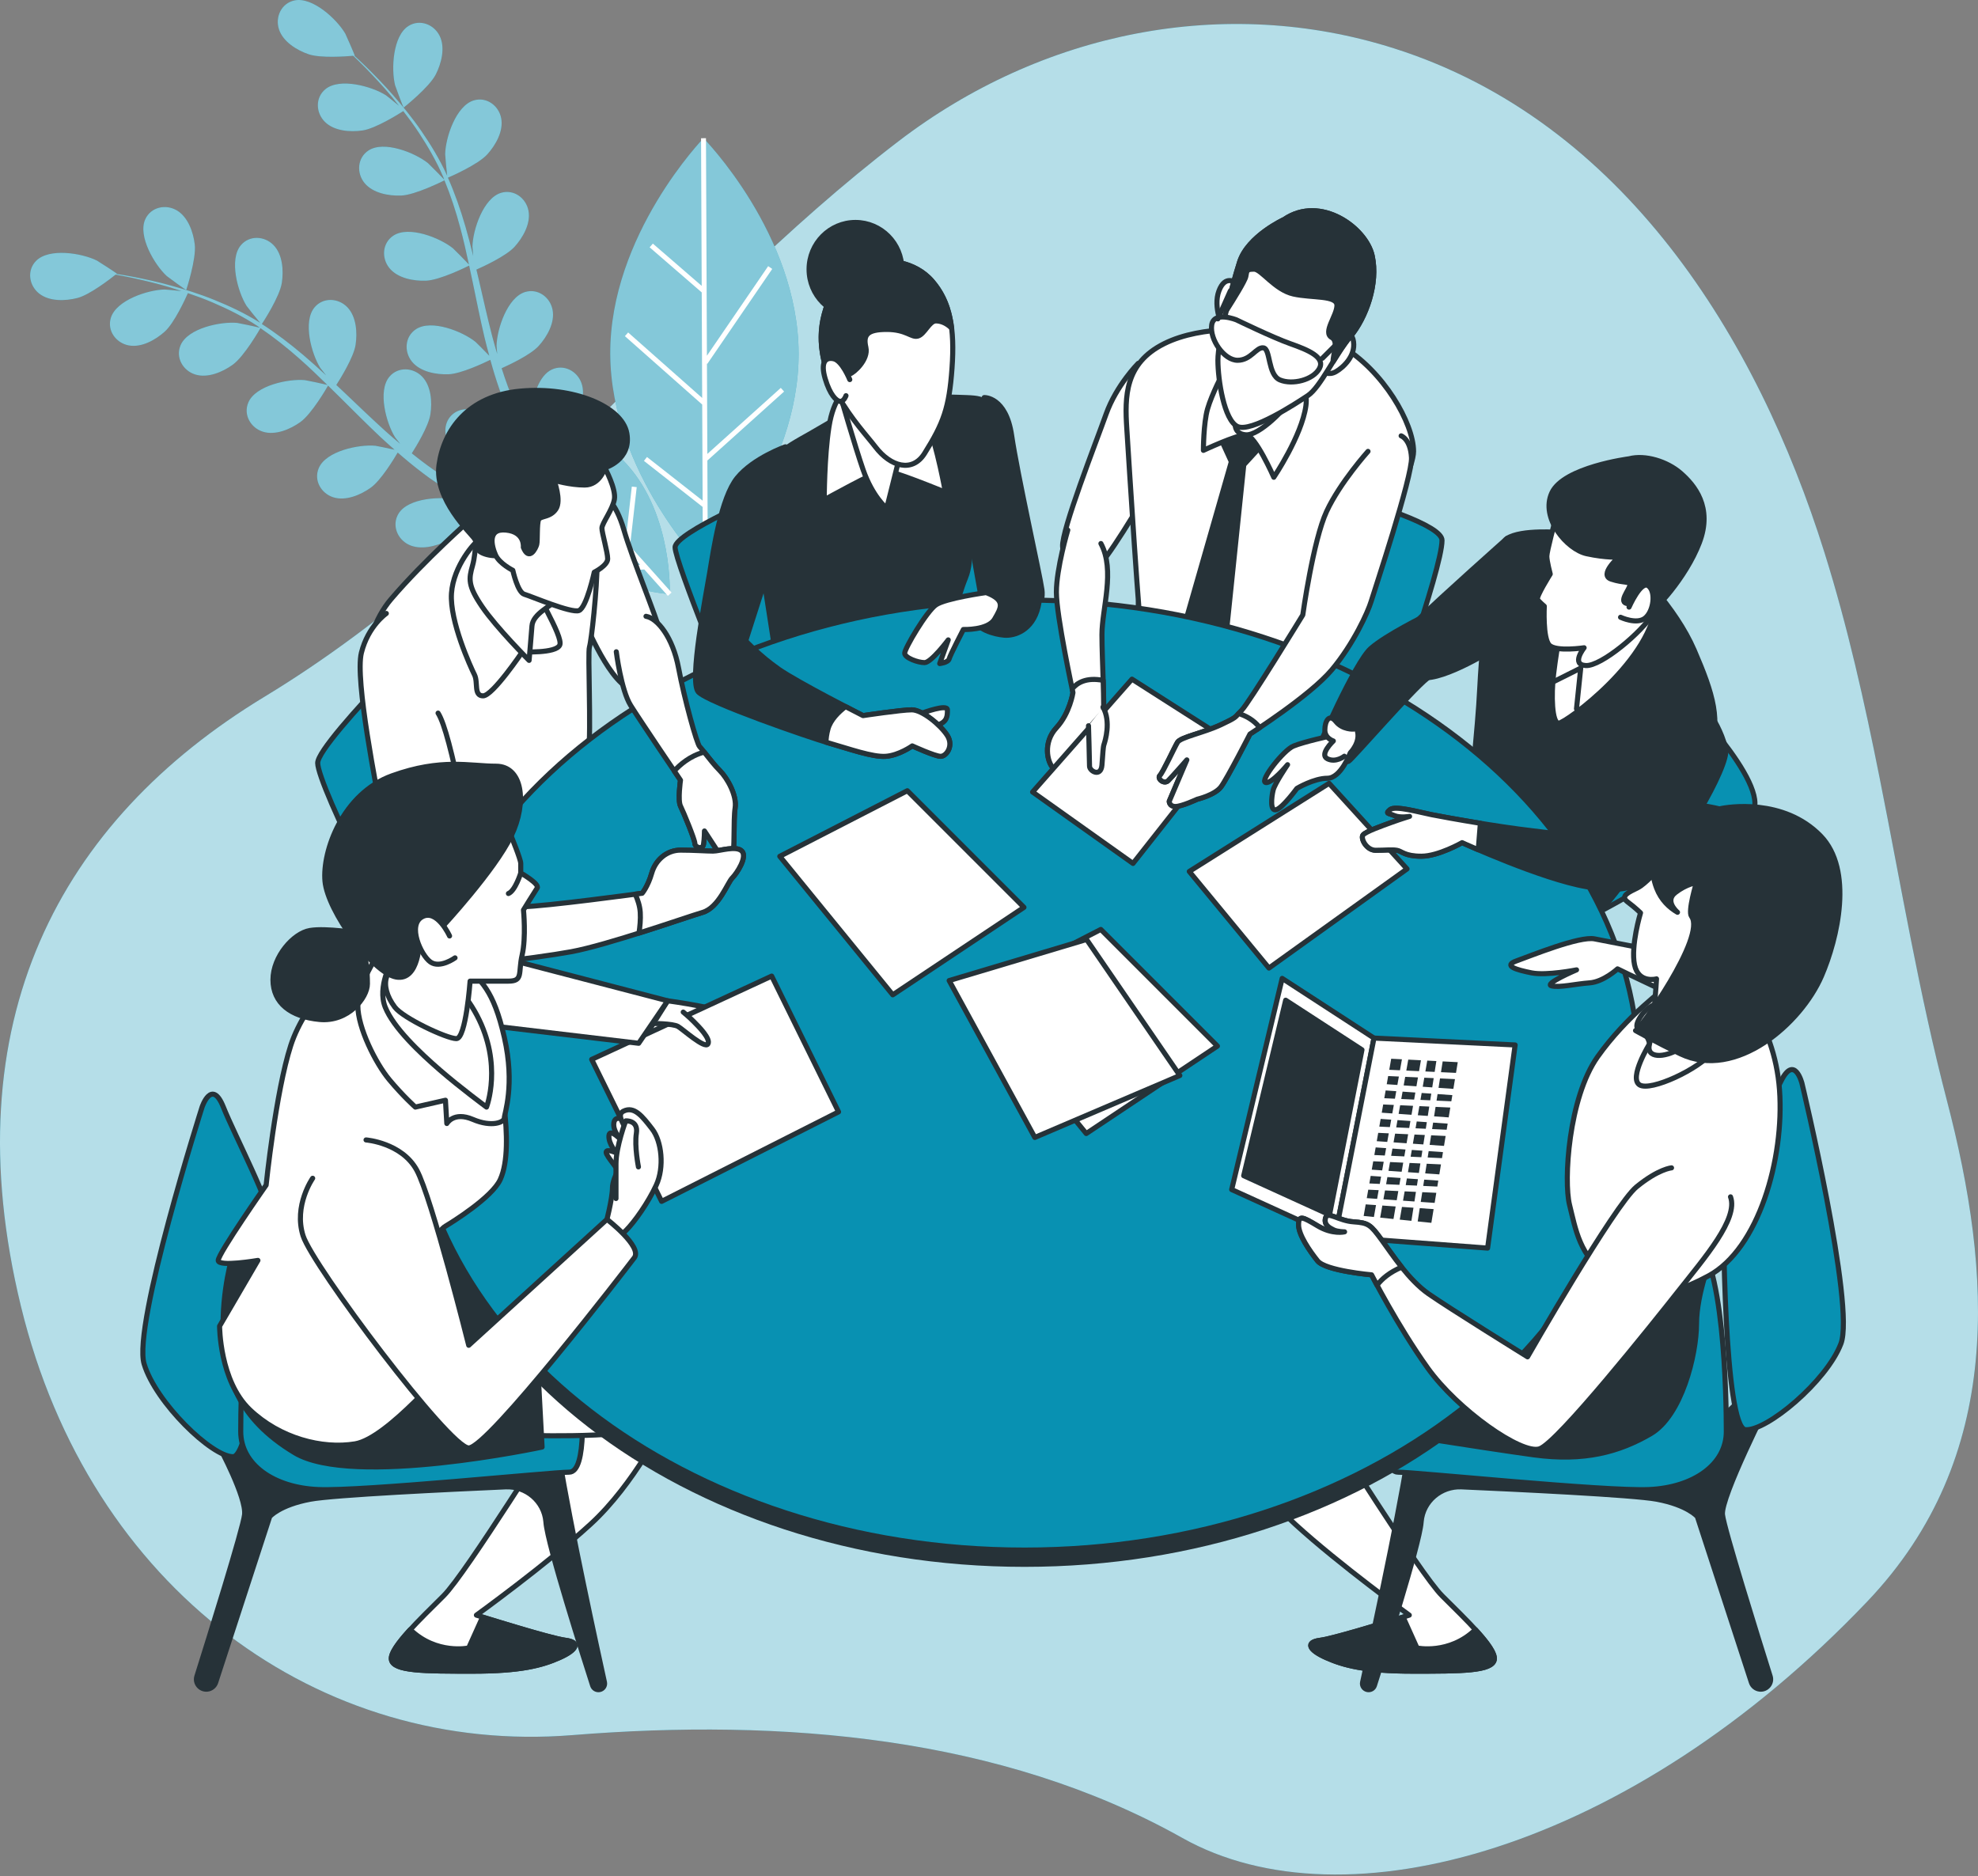 <svg width="389" height="369" viewBox="0 0 389 369" fill="none" xmlns="http://www.w3.org/2000/svg">
    <rect x="0" y="0" width="389" height="369" fill="#808080" stroke="none"/>
    <path
        d="M369.654 152.991C366.674 138.053 363.358 123.202 358.809 108.678C345.602 66.517 319.309 23.857 274.156 9.514C240.832 -1.071 204.848 6.234 176.681 27.795C132.507 61.605 100.359 107.719 52.019 137.018C11.661 161.48 -9.468 200.991 4.107 256.837C17.681 312.683 62.997 345.217 112.576 341.219C153.807 337.894 196.905 341.446 232.547 361.457C264.393 379.338 320.673 363.816 367.229 314.939C394.345 286.47 391.72 250.274 382.883 216.424C377.435 195.558 373.882 174.185 369.654 152.991Z"
        fill="#0891B2" />
    <path opacity="0.7"
        d="M369.654 152.991C366.674 138.053 363.358 123.202 358.809 108.678C345.602 66.517 319.309 23.857 274.156 9.514C240.832 -1.071 204.848 6.234 176.681 27.795C132.507 61.605 100.359 107.719 52.019 137.018C11.661 161.48 -9.468 200.991 4.107 256.837C17.681 312.683 62.997 345.217 112.576 341.219C153.807 337.894 196.905 341.446 232.547 361.457C264.393 379.338 320.673 363.816 367.229 314.939C394.345 286.47 391.72 250.274 382.883 216.424C377.435 195.558 373.882 174.185 369.654 152.991Z"
        fill="white" />
    <path
        d="M79.381 21.157C79.385 21.154 84.418 17.18 85.708 14.628C86.808 12.454 87.603 9.38 86.468 7.064C85.358 4.798 82.578 3.71 80.343 5.099C77.242 7.029 76.909 13.607 77.7 16.771C77.769 17.045 79.328 21.198 79.381 21.157Z"
        fill="#0891B2" />
    <path
        d="M32.807 54.3C33.015 54.491 36.608 57.094 36.628 57.031C36.629 57.027 38.635 50.936 38.304 48.095C38.02 45.675 36.989 42.672 34.765 41.366C32.589 40.088 29.669 40.714 28.573 43.106C27.052 46.426 30.403 52.097 32.807 54.3Z"
        fill="#0891B2" />
    <path
        d="M138.356 27.183C138.356 27.183 119.915 46.219 120.015 69.6C120.116 92.983 138.721 111.858 138.721 111.858C138.721 111.858 157.162 92.823 157.061 69.441C156.96 46.059 138.356 27.183 138.356 27.183Z"
        fill="#0891B2" />
    <path
        d="M112.064 83.605C112.326 83.319 112.554 83.036 112.731 82.768C114.073 80.735 115.216 77.772 114.356 75.341C113.514 72.961 110.877 71.562 108.498 72.686C105.995 73.868 104.767 77.884 104.502 81.167C103.502 80.938 102.602 80.764 101.829 80.634C101.498 79.891 101.166 79.142 100.828 78.384C100.463 77.608 100.21 76.825 99.892 76.035C99.45 74.867 99.053 73.641 98.654 72.418C100.113 71.766 104.361 69.779 105.942 68.029C107.577 66.222 109.156 63.468 108.673 60.935C108.201 58.455 105.807 56.672 103.285 57.422C99.784 58.464 97.726 64.721 97.653 67.982C97.651 68.088 97.707 68.779 97.781 69.597C97.428 68.391 97.07 67.188 96.755 65.954C95.855 62.453 95.047 58.859 94.222 55.261C94.051 54.512 93.868 53.765 93.692 53.016C94.923 52.473 99.543 50.361 101.201 48.529C102.835 46.722 104.414 43.966 103.932 41.433C103.459 38.953 101.065 37.17 98.543 37.921C95.043 38.962 92.985 45.219 92.912 48.48C92.909 48.596 92.978 49.421 93.063 50.343C92.587 48.395 92.089 46.458 91.534 44.552C90.568 41.218 89.435 37.985 88.091 34.941C88.528 34.755 93.994 32.388 95.837 30.35C97.471 28.543 99.051 25.788 98.568 23.255C98.095 20.775 95.702 18.992 93.18 19.742C89.679 20.785 87.621 27.041 87.548 30.302C87.542 30.533 87.814 33.514 87.945 34.576C87.929 34.54 87.917 34.501 87.9 34.464C86.459 31.282 84.69 28.421 82.882 25.79C81.081 23.162 79.161 20.841 77.34 18.752C75.523 16.656 73.733 14.851 72.135 13.267C71.262 12.416 70.449 11.654 69.683 10.951C69.698 10.95 69.76 10.943 69.76 10.943C69.827 10.937 68.055 6.87 67.913 6.625C66.278 3.804 61.458 -0.687 57.889 0.089C55.318 0.646 54.079 3.363 54.861 5.764C55.659 8.215 58.371 9.869 60.674 10.663C63.033 11.479 68.188 11.084 69.466 10.971C70.247 11.717 71.074 12.524 71.968 13.435C73.527 15.05 75.273 16.887 77.037 19.013C77.508 19.579 77.992 20.205 78.472 20.804C77.453 19.962 76.039 18.826 75.89 18.731C73.138 16.981 66.791 15.216 63.981 17.549C61.955 19.229 62.108 22.21 63.909 23.981C65.747 25.789 68.915 26.005 71.325 25.65C73.839 25.279 78.332 22.472 79.309 21.848C80.351 23.191 81.391 24.596 82.389 26.124C84.114 28.749 85.813 31.637 87.159 34.793C87.234 34.969 87.29 35.16 87.364 35.336C86.932 34.833 84.368 32.242 84.167 32.082C81.625 30.04 75.511 27.589 72.461 29.599C70.264 31.046 70.088 34.027 71.682 35.983C73.311 37.982 76.437 38.546 78.87 38.458C81.676 38.356 87.203 35.567 87.411 35.462C88.633 38.433 89.663 41.577 90.529 44.83C91.16 47.186 91.702 49.598 92.223 52.024C91.647 51.382 89.261 48.976 89.07 48.822C86.527 46.78 80.413 44.329 77.363 46.339C75.166 47.787 74.99 50.767 76.584 52.724C78.212 54.723 81.338 55.287 83.773 55.199C86.512 55.1 91.82 52.451 92.266 52.227C92.502 53.328 92.742 54.427 92.971 55.534C93.716 59.144 94.447 62.767 95.279 66.319C95.567 67.55 95.897 68.752 96.221 69.959C95.327 69.023 93.666 67.353 93.508 67.226C90.965 65.184 84.85 62.733 81.8 64.743C79.603 66.191 79.427 69.171 81.022 71.127C82.65 73.126 85.776 73.69 88.21 73.602C90.656 73.514 95.166 71.383 96.428 70.765C96.983 72.766 97.578 74.741 98.255 76.657C98.565 77.477 98.829 78.334 99.171 79.104C99.345 79.516 99.514 79.921 99.685 80.329C99.231 80.28 98.981 80.261 98.981 80.261C98.981 80.261 98.932 81.403 99.041 83.259C96.356 81.348 92.488 79.7 89.971 80.857C87.579 81.955 86.954 84.874 88.234 87.05C88.396 87.327 88.586 87.584 88.797 87.825C89.194 90.709 90.845 93.914 92.264 95.552C92.401 95.709 94.226 97.392 95.177 98.232C94.257 97.733 93.344 97.241 92.396 96.706C91.026 95.947 89.603 95.099 88.219 94.287C87.516 93.839 86.808 93.387 86.092 92.93C85.359 92.485 84.717 91.971 84.013 91.487C83.001 90.757 81.993 89.953 80.985 89.153C81.843 87.805 84.289 83.804 84.643 81.473C85.01 79.065 84.807 75.895 83.008 74.049C81.246 72.241 78.265 72.075 76.576 74.092C74.23 76.892 75.966 83.246 77.703 86.006C77.759 86.096 78.187 86.641 78.7 87.282C77.741 86.472 76.779 85.665 75.834 84.81C73.151 82.387 70.495 79.834 67.822 77.288C67.265 76.757 66.701 76.236 66.142 75.707C66.869 74.577 69.558 70.266 69.929 67.823C70.295 65.414 70.093 62.245 68.294 60.398C66.532 58.59 63.551 58.424 61.861 60.441C59.517 63.241 61.252 69.595 62.989 72.355C63.051 72.454 63.564 73.103 64.142 73.825C62.67 72.463 61.186 71.122 59.672 69.838C57.026 67.59 54.299 65.519 51.499 63.722C51.76 63.326 55.014 58.336 55.426 55.62C55.792 53.212 55.59 50.042 53.791 48.195C52.029 46.387 49.048 46.221 47.358 48.238C45.013 51.039 46.749 57.392 48.487 60.152C48.61 60.348 50.481 62.685 51.177 63.498C51.144 63.476 51.111 63.451 51.078 63.43C48.12 61.57 45.067 60.161 42.107 58.963C39.155 57.765 36.273 56.888 33.602 56.15C30.93 55.404 28.441 54.886 26.235 54.447C25.039 54.219 23.939 54.031 22.912 53.868C22.924 53.858 22.972 53.819 22.972 53.819C23.024 53.777 19.301 51.362 19.049 51.237C16.128 49.786 9.631 48.7 7.082 51.315C5.245 53.198 5.711 56.147 7.687 57.718C9.705 59.323 12.88 59.206 15.238 58.598C17.656 57.976 21.738 54.805 22.742 54.005C23.805 54.196 24.939 54.413 26.188 54.679C28.379 55.165 30.849 55.735 33.493 56.535C34.197 56.747 34.948 57.002 35.678 57.237C34.364 57.097 32.557 56.929 32.38 56.932C29.12 56.991 22.854 59.02 21.796 62.516C21.034 65.035 22.806 67.437 25.284 67.921C27.815 68.414 30.577 66.847 32.391 65.222C34.284 63.526 36.482 58.706 36.952 57.646C38.563 58.191 40.205 58.789 41.88 59.513C44.767 60.752 47.777 62.223 50.641 64.113C50.8 64.217 50.952 64.346 51.11 64.453C50.473 64.271 46.904 63.526 46.649 63.502C43.401 63.202 36.95 64.531 35.515 67.889C34.481 70.309 35.978 72.891 38.388 73.644C40.849 74.413 43.767 73.159 45.749 71.742C48.033 70.11 51.104 64.734 51.219 64.532C53.878 66.335 56.471 68.39 58.987 70.625C60.814 72.242 62.596 73.954 64.37 75.69C63.535 75.473 60.217 74.781 59.973 74.759C56.725 74.458 50.273 75.788 48.839 79.146C47.805 81.565 49.302 84.148 51.712 84.9C54.173 85.669 57.091 84.416 59.072 82.999C61.302 81.405 64.268 76.267 64.516 75.834C65.32 76.623 66.127 77.407 66.928 78.205C69.542 80.804 72.15 83.423 74.803 85.927C75.723 86.795 76.661 87.616 77.595 88.443C76.333 88.157 74.028 87.679 73.825 87.66C70.578 87.36 64.126 88.69 62.691 92.047C61.657 94.467 63.154 97.049 65.564 97.802C68.024 98.571 70.943 97.317 72.924 95.9C74.915 94.477 77.502 90.212 78.213 89C79.78 90.364 81.365 91.683 82.987 92.907C83.698 93.419 84.39 93.989 85.101 94.441C85.806 94.914 86.506 95.381 87.199 95.843C88.664 96.75 90.023 97.599 91.408 98.407C92.106 98.822 92.774 99.196 93.456 99.59C92.221 99.108 90.253 98.377 90.065 98.33C86.9 97.542 80.322 97.878 78.395 100.98C77.006 103.216 78.095 105.995 80.363 107.104C82.679 108.237 85.754 107.439 87.927 106.339C90.323 105.126 93.928 100.664 94.366 100.115C96.042 101.069 97.683 101.984 99.234 102.81C103.371 105.026 106.985 106.792 109.788 108.109C118.894 115.983 131.713 116.851 131.713 116.851C131.713 116.851 132.39 101.499 123.351 91.394C120.071 87.733 115.966 85.266 112.064 83.605ZM95.801 98.575C96.087 97.948 98.269 93.069 98.42 90.318C98.927 90.225 99.435 90.119 99.928 90.005C100.802 94.227 102.46 99.183 105.583 103.522C103.927 102.736 102.136 101.863 100.232 100.895C98.815 100.179 97.324 99.395 95.801 98.575Z"
        fill="#0891B2" />
    <path
        d="M179.235 80.669C179.235 80.669 163.876 81.139 154.474 90.908C145.072 100.676 145.188 116.042 145.188 116.042C145.188 116.042 160.548 115.572 169.95 105.804C179.351 96.036 179.235 80.669 179.235 80.669Z"
        fill="#0891B2" />
    <g opacity="0.5">
        <path
            d="M79.381 21.157C79.385 21.154 84.418 17.18 85.708 14.628C86.808 12.454 87.603 9.38 86.468 7.064C85.358 4.798 82.578 3.71 80.343 5.099C77.242 7.029 76.909 13.607 77.7 16.771C77.769 17.045 79.328 21.198 79.381 21.157Z"
            fill="white" />
        <path
            d="M32.807 54.3C33.015 54.491 36.608 57.094 36.628 57.031C36.629 57.027 38.635 50.936 38.304 48.095C38.02 45.675 36.989 42.672 34.765 41.366C32.589 40.088 29.669 40.714 28.573 43.106C27.052 46.426 30.403 52.097 32.807 54.3Z"
            fill="white" />
        <path
            d="M138.356 27.183C138.356 27.183 119.915 46.219 120.015 69.6C120.116 92.983 138.721 111.858 138.721 111.858C138.721 111.858 157.162 92.823 157.061 69.441C156.96 46.059 138.356 27.183 138.356 27.183Z"
            fill="white" />
        <path
            d="M112.064 83.605C112.326 83.319 112.554 83.036 112.731 82.768C114.073 80.735 115.216 77.772 114.356 75.341C113.514 72.961 110.877 71.562 108.498 72.686C105.995 73.868 104.767 77.884 104.502 81.167C103.502 80.938 102.602 80.764 101.829 80.634C101.498 79.891 101.166 79.142 100.828 78.384C100.463 77.608 100.21 76.825 99.892 76.035C99.45 74.867 99.053 73.641 98.654 72.418C100.113 71.766 104.361 69.779 105.942 68.029C107.577 66.222 109.156 63.468 108.673 60.935C108.201 58.455 105.807 56.672 103.285 57.422C99.784 58.464 97.726 64.721 97.653 67.982C97.651 68.088 97.707 68.779 97.781 69.597C97.428 68.391 97.07 67.188 96.755 65.954C95.855 62.453 95.047 58.859 94.222 55.261C94.051 54.512 93.868 53.765 93.692 53.016C94.923 52.473 99.543 50.361 101.201 48.529C102.835 46.722 104.414 43.966 103.932 41.433C103.459 38.953 101.065 37.17 98.543 37.921C95.043 38.962 92.985 45.219 92.912 48.48C92.909 48.596 92.978 49.421 93.063 50.343C92.587 48.395 92.089 46.458 91.534 44.552C90.568 41.218 89.435 37.985 88.091 34.941C88.528 34.755 93.994 32.388 95.837 30.35C97.471 28.543 99.051 25.788 98.568 23.255C98.095 20.775 95.702 18.992 93.18 19.742C89.679 20.785 87.621 27.041 87.548 30.302C87.542 30.533 87.814 33.514 87.945 34.576C87.929 34.54 87.917 34.501 87.9 34.464C86.459 31.282 84.69 28.421 82.882 25.79C81.081 23.162 79.161 20.841 77.34 18.752C75.523 16.656 73.733 14.851 72.135 13.267C71.262 12.416 70.449 11.654 69.683 10.951C69.698 10.95 69.76 10.943 69.76 10.943C69.827 10.937 68.055 6.87 67.913 6.625C66.278 3.804 61.458 -0.687 57.889 0.089C55.318 0.646 54.079 3.363 54.861 5.764C55.659 8.215 58.371 9.869 60.674 10.663C63.033 11.479 68.188 11.084 69.466 10.971C70.247 11.717 71.074 12.524 71.968 13.435C73.527 15.05 75.273 16.887 77.037 19.013C77.508 19.579 77.992 20.205 78.472 20.804C77.453 19.962 76.039 18.826 75.89 18.731C73.138 16.981 66.791 15.216 63.981 17.549C61.955 19.229 62.108 22.21 63.909 23.981C65.747 25.789 68.915 26.005 71.325 25.65C73.839 25.279 78.332 22.472 79.309 21.848C80.351 23.191 81.391 24.596 82.389 26.124C84.114 28.749 85.813 31.637 87.159 34.793C87.234 34.969 87.29 35.16 87.364 35.336C86.932 34.833 84.368 32.242 84.167 32.082C81.625 30.04 75.511 27.589 72.461 29.599C70.264 31.046 70.088 34.027 71.682 35.983C73.311 37.982 76.437 38.546 78.87 38.458C81.676 38.356 87.203 35.567 87.411 35.462C88.633 38.433 89.663 41.577 90.529 44.83C91.16 47.186 91.702 49.598 92.223 52.024C91.647 51.382 89.261 48.976 89.07 48.822C86.527 46.78 80.413 44.329 77.363 46.339C75.166 47.787 74.99 50.767 76.584 52.724C78.212 54.723 81.338 55.287 83.773 55.199C86.512 55.1 91.82 52.451 92.266 52.227C92.502 53.328 92.742 54.427 92.971 55.534C93.716 59.144 94.447 62.767 95.279 66.319C95.567 67.55 95.897 68.752 96.221 69.959C95.327 69.023 93.666 67.353 93.508 67.226C90.965 65.184 84.85 62.733 81.8 64.743C79.603 66.191 79.427 69.171 81.022 71.127C82.65 73.126 85.776 73.69 88.21 73.602C90.656 73.514 95.166 71.383 96.428 70.765C96.983 72.766 97.578 74.741 98.255 76.657C98.565 77.477 98.829 78.334 99.171 79.104C99.345 79.516 99.514 79.921 99.685 80.329C99.231 80.28 98.981 80.261 98.981 80.261C98.981 80.261 98.932 81.403 99.041 83.259C96.356 81.348 92.488 79.7 89.971 80.857C87.579 81.955 86.954 84.874 88.234 87.05C88.396 87.327 88.586 87.584 88.797 87.825C89.194 90.709 90.845 93.914 92.264 95.552C92.401 95.709 94.226 97.392 95.177 98.232C94.257 97.733 93.344 97.241 92.396 96.706C91.026 95.947 89.603 95.099 88.219 94.287C87.516 93.839 86.808 93.387 86.092 92.93C85.359 92.485 84.717 91.971 84.013 91.487C83.001 90.757 81.993 89.953 80.985 89.153C81.843 87.805 84.289 83.804 84.643 81.473C85.01 79.065 84.807 75.895 83.008 74.049C81.246 72.241 78.265 72.075 76.576 74.092C74.23 76.892 75.966 83.246 77.703 86.006C77.759 86.096 78.187 86.641 78.7 87.282C77.741 86.472 76.779 85.665 75.834 84.81C73.151 82.387 70.495 79.834 67.822 77.288C67.265 76.757 66.701 76.236 66.142 75.707C66.869 74.577 69.558 70.266 69.929 67.823C70.295 65.414 70.093 62.245 68.294 60.398C66.532 58.59 63.551 58.424 61.861 60.441C59.517 63.241 61.252 69.595 62.989 72.355C63.051 72.454 63.564 73.103 64.142 73.825C62.67 72.463 61.186 71.122 59.672 69.838C57.026 67.59 54.299 65.519 51.499 63.722C51.76 63.326 55.014 58.336 55.426 55.62C55.792 53.212 55.59 50.042 53.791 48.195C52.029 46.387 49.048 46.221 47.358 48.238C45.013 51.039 46.749 57.392 48.487 60.152C48.61 60.348 50.481 62.685 51.177 63.498C51.144 63.476 51.111 63.451 51.078 63.43C48.12 61.57 45.067 60.161 42.107 58.963C39.155 57.765 36.273 56.888 33.602 56.15C30.93 55.404 28.441 54.886 26.235 54.447C25.039 54.219 23.939 54.031 22.912 53.868C22.924 53.858 22.972 53.819 22.972 53.819C23.024 53.777 19.301 51.362 19.049 51.237C16.128 49.786 9.631 48.7 7.082 51.315C5.245 53.198 5.711 56.147 7.687 57.718C9.705 59.323 12.88 59.206 15.238 58.598C17.656 57.976 21.738 54.805 22.742 54.005C23.805 54.196 24.939 54.413 26.188 54.679C28.379 55.165 30.849 55.735 33.493 56.535C34.197 56.747 34.948 57.002 35.678 57.237C34.364 57.097 32.557 56.929 32.38 56.932C29.12 56.991 22.854 59.02 21.796 62.516C21.034 65.035 22.806 67.437 25.284 67.921C27.815 68.414 30.577 66.847 32.391 65.222C34.284 63.526 36.482 58.706 36.952 57.646C38.563 58.191 40.205 58.789 41.88 59.513C44.767 60.752 47.777 62.223 50.641 64.113C50.8 64.217 50.952 64.346 51.11 64.453C50.473 64.271 46.904 63.526 46.649 63.502C43.401 63.202 36.95 64.531 35.515 67.889C34.481 70.309 35.978 72.891 38.388 73.644C40.849 74.413 43.767 73.159 45.749 71.742C48.033 70.11 51.104 64.734 51.219 64.532C53.878 66.335 56.471 68.39 58.987 70.625C60.814 72.242 62.596 73.954 64.37 75.69C63.535 75.473 60.217 74.781 59.973 74.759C56.725 74.458 50.273 75.788 48.839 79.146C47.805 81.565 49.302 84.148 51.712 84.9C54.173 85.669 57.091 84.416 59.072 82.999C61.302 81.405 64.268 76.267 64.516 75.834C65.32 76.623 66.127 77.407 66.928 78.205C69.542 80.804 72.15 83.423 74.803 85.927C75.723 86.795 76.661 87.616 77.595 88.443C76.333 88.157 74.028 87.679 73.825 87.66C70.578 87.36 64.126 88.69 62.691 92.047C61.657 94.467 63.154 97.049 65.564 97.802C68.024 98.571 70.943 97.317 72.924 95.9C74.915 94.477 77.502 90.212 78.213 89C79.78 90.364 81.365 91.683 82.987 92.907C83.698 93.419 84.39 93.989 85.101 94.441C85.806 94.914 86.506 95.381 87.199 95.843C88.664 96.75 90.023 97.599 91.408 98.407C92.106 98.822 92.774 99.196 93.456 99.59C92.221 99.108 90.253 98.377 90.065 98.33C86.9 97.542 80.322 97.878 78.395 100.98C77.006 103.216 78.095 105.995 80.363 107.104C82.679 108.237 85.754 107.439 87.927 106.339C90.323 105.126 93.928 100.664 94.366 100.115C96.042 101.069 97.683 101.984 99.234 102.81C103.371 105.026 106.985 106.792 109.788 108.109C118.894 115.983 131.713 116.851 131.713 116.851C131.713 116.851 132.39 101.499 123.351 91.394C120.071 87.733 115.966 85.266 112.064 83.605ZM95.801 98.575C96.087 97.948 98.269 93.069 98.42 90.318C98.927 90.225 99.435 90.119 99.928 90.005C100.802 94.227 102.46 99.183 105.583 103.522C103.927 102.736 102.136 101.863 100.232 100.895C98.815 100.179 97.324 99.395 95.801 98.575Z"
            fill="white" />
        <path
            d="M179.235 80.669C179.235 80.669 163.876 81.139 154.474 90.908C145.072 100.676 145.188 116.042 145.188 116.042C145.188 116.042 160.548 115.572 169.95 105.804C179.351 96.036 179.235 80.669 179.235 80.669Z"
            fill="white" />
    </g>
    <path
        d="M139.117 90.563L154.203 76.999L153.555 76.28L139.108 89.269L139.03 71.492L139.11 71.546L151.871 52.888L151.071 52.341L139.024 69.957L138.84 27.181L137.873 27.185L137.998 56.218L128.393 47.906L127.76 48.638L138.003 57.503L138.092 78.262L123.533 65.381L122.892 66.105L138.098 79.558L138.18 98.46L127.239 89.874L126.641 90.635L138.185 99.694L138.237 111.861L139.205 111.857L139.113 90.559L139.117 90.563Z"
        fill="white" />
    <path
        d="M125.218 95.799L124.256 95.689L123.037 106.432L116.561 99.192L116.572 99.19L114.929 86.188L113.97 86.31L115.44 97.939L99.337 79.938L98.616 80.584L109.541 92.797L102.624 92.881L102.637 93.848L110.397 93.754L118.058 102.318L107.241 102.33L107.243 103.298L118.922 103.284L125.889 111.072L118.259 111.531L118.317 112.497L126.711 111.99L131.35 117.177L132.072 116.532L123.902 107.398L125.218 95.799Z"
        fill="white" />
    <path
        d="M161.671 99.629L174.514 97.021L174.321 96.072L162.834 98.405L179.582 81.005L178.886 80.334L167.521 92.141L166.921 85.248L165.959 85.332L166.632 93.064L158.663 101.343L157.843 90.558L156.878 90.631L157.764 102.278L150.518 109.805L149.492 102.231L148.532 102.362L149.662 110.695L144.837 115.706L145.534 116.377L154.032 107.549L165.697 107.996L165.736 107.029L154.931 106.615L161.669 99.615L161.671 99.629Z"
        fill="white" />
    <path
        d="M168.239 62.178C173.276 62.178 177.36 58.052 177.36 52.963C177.36 47.874 173.276 43.748 168.239 43.748C163.201 43.748 159.118 47.874 159.118 52.963C159.118 58.052 163.201 62.178 168.239 62.178Z"
        fill="#263238" stroke="#263238" stroke-miterlimit="10" stroke-linecap="round"
        stroke-linejoin="round" />
    <path
        d="M193.554 78.186C193.554 78.186 197.836 78 198.953 85.632C200.069 93.264 204.537 113.183 204.91 115.975C205.282 118.767 203.607 122.117 199.511 123.421C195.416 124.724 193.183 120.815 192.81 118.953C192.438 117.092 188.829 94.416 188.829 94.416L193.554 78.186Z"
        fill="#263238" stroke="#263238" stroke-miterlimit="10" stroke-linecap="round"
        stroke-linejoin="round" />
    <path
        d="M151.633 96.746C151.633 96.746 132.766 104.727 132.766 107.631C132.766 110.533 144.377 138.833 144.377 138.833L194.446 125.772L188.829 94.415C188.829 94.415 181.384 85.135 151.633 96.746Z"
        fill="#0891B2" stroke="#263238" stroke-miterlimit="10" stroke-linecap="round"
        stroke-linejoin="round" />
    <path
        d="M168.832 79.622C168.832 79.622 163.434 82.972 159.152 85.393C154.871 87.813 148.356 91.164 148.356 97.865C148.356 104.566 153.195 131.186 153.195 133.978C153.195 136.771 153.382 138.26 153.382 137.701C153.382 137.142 186.144 126.346 186.144 126.346C186.144 126.346 188.192 117.782 189.866 113.687C191.541 109.592 189.866 106.056 191.728 99.353C193.59 92.652 197.127 88.184 195.637 83.159C194.148 78.133 193.775 78.319 188.377 78.133C182.98 77.947 174.044 77.947 168.832 79.622Z"
        fill="#263238" stroke="#263238" stroke-miterlimit="10" stroke-linecap="round"
        stroke-linejoin="round" />
    <path
        d="M166.377 76.697C166.377 76.697 163.957 78 163.026 83.957C162.095 89.914 162.095 98.291 162.095 98.291C162.095 98.291 172.148 92.707 173.636 92.52C175.125 92.334 185.922 96.802 185.922 96.802C185.922 96.802 184.432 88.239 182.199 82.282C179.966 76.324 168.61 74.091 166.377 76.697Z"
        fill="white" stroke="#263238" stroke-miterlimit="10" stroke-linecap="round"
        stroke-linejoin="round" />
    <path
        d="M164.515 75.207C164.515 75.207 164.58 75.437 164.698 75.846C165.422 78.363 168.125 87.69 169.727 92.334C171.589 97.732 174.381 99.965 174.381 99.965L177.173 88.796C177.173 88.796 166.19 78.186 164.515 75.207Z"
        fill="white" stroke="#263238" stroke-miterlimit="10" stroke-linecap="round"
        stroke-linejoin="round" />
    <path
        d="M174.381 51.38C174.381 51.38 165.26 49.891 162.095 61.804C158.93 73.718 169.169 83.956 172.147 87.865C175.126 91.774 179.418 93.022 181.827 89.168C185.55 83.211 186.666 80.234 187.225 72.415C187.784 64.596 186.853 59.385 183.316 55.289C179.779 51.194 174.381 51.38 174.381 51.38Z"
        fill="white" stroke="#263238" stroke-miterlimit="10" stroke-linecap="round"
        stroke-linejoin="round" />
    <path
        d="M183.317 55.289C179.78 51.194 174.382 51.38 174.382 51.38C174.382 51.38 165.261 49.891 162.096 61.804C161.135 65.422 161.415 68.885 162.347 72.065C162.678 71.212 163.181 70.554 163.957 70.554C166.19 70.554 166.377 73.719 167.122 73.532C167.866 73.346 170.845 70.74 170.287 68.32C169.728 65.901 170.473 64.784 174.382 64.784C178.291 64.784 179.221 66.46 180.524 66.087C181.827 65.714 182.758 63.108 184.061 63.108C184.886 63.108 186.009 63.41 187.147 64.525C186.689 60.787 185.504 57.822 183.317 55.289Z"
        fill="#263238" stroke="#263238" stroke-miterlimit="10" stroke-linecap="round"
        stroke-linejoin="round" />
    <path
        d="M167.12 74.649C167.12 74.649 165.631 70.926 163.955 70.554C162.28 70.181 161.349 71.298 162.28 74.463C163.21 77.628 164.513 78.93 165.258 78.93C166.002 78.93 166.375 77.814 166.375 77.814"
        fill="white" />
    <path
        d="M167.12 74.649C167.12 74.649 165.631 70.926 163.955 70.554C162.28 70.181 161.349 71.298 162.28 74.463C163.21 77.628 164.513 78.93 165.258 78.93C166.002 78.93 166.375 77.814 166.375 77.814"
        stroke="#263238" stroke-miterlimit="10" stroke-linecap="round" stroke-linejoin="round" />
    <path
        d="M153.532 112.809C153.532 112.809 154.463 118.766 158.558 121.372C162.653 123.978 168.238 122.675 168.238 122.675"
        stroke="#263238" stroke-miterlimit="10" stroke-linecap="round" stroke-linejoin="round" />
    <path d="M174.381 99.965C174.381 99.965 176.987 109.831 176.429 114.113" stroke="#263238"
        stroke-miterlimit="10" stroke-linecap="round" stroke-linejoin="round" />
    <path
        d="M118.752 97.457C118.752 97.457 121.014 98.4 122.71 104.241C124.406 110.083 128.929 120.825 130.059 124.971C131.19 129.117 130.813 134.393 125.914 135.713C121.014 137.032 115.737 123.652 114.983 122.521C114.23 121.39 112.345 110.837 113.287 105.184C114.23 99.53 116.68 96.704 118.752 97.457Z"
        fill="white" stroke="#263238" stroke-miterlimit="10" stroke-linecap="round"
        stroke-linejoin="round" />
    <path
        d="M91.912 117.029C91.912 117.029 62.478 145.746 62.478 150.053C62.478 154.361 79.797 189.986 84.643 189.178C89.489 188.371 111.295 165.129 111.295 165.129L91.912 117.029Z"
        fill="#0891B2" stroke="#263238" stroke-miterlimit="10" stroke-linecap="round"
        stroke-linejoin="round" />
    <path
        d="M92.746 101.98C92.746 101.98 83.512 110.083 76.916 117.81C70.321 125.536 70.886 138.539 72.959 147.396C75.032 156.253 78.801 181.318 83.512 182.26C88.223 183.203 91.992 173.215 100.284 166.054C108.576 158.893 115.172 152.862 115.737 148.151C116.302 143.44 115.548 128.364 115.925 127.233C116.302 126.102 117.433 115.926 117.433 110.461C117.433 104.996 113.287 98.966 109.141 97.647C104.995 96.326 94.442 100.661 92.746 101.98Z"
        fill="white" stroke="#263238" stroke-miterlimit="10" stroke-linecap="round"
        stroke-linejoin="round" />
    <path
        d="M130.924 279.255C130.924 279.255 124.845 291.793 116.108 299.771C107.369 307.75 93.692 317.628 93.692 317.628C93.692 317.628 108.129 322.187 111.168 322.567C114.207 322.947 113.448 324.467 110.029 325.986C106.61 327.505 102.431 328.646 92.933 328.646C83.435 328.646 77.356 328.646 76.976 326.366C76.596 324.086 82.675 318.388 87.234 313.828C91.793 309.269 109.27 280.775 110.789 279.255C112.309 277.734 122.946 272.796 130.924 279.255Z"
        fill="white" stroke="#263238" stroke-miterlimit="10" stroke-linecap="round"
        stroke-linejoin="round" />
    <path
        d="M111.168 322.566C108.665 322.254 98.443 319.109 94.906 318.008L92.171 324.086C92.171 324.086 85.843 325.456 80.68 320.481C78.415 322.954 76.771 325.147 76.973 326.365C77.353 328.645 83.432 328.645 92.93 328.645C102.428 328.645 106.607 327.506 110.026 325.985C113.447 324.466 114.208 322.946 111.168 322.566Z"
        fill="#263238" stroke="#263238" stroke-miterlimit="10" stroke-linecap="round"
        stroke-linejoin="round" />
    <path
        d="M239.921 279.255C239.921 279.255 246 291.793 254.738 299.771C263.476 307.75 277.154 317.628 277.154 317.628C277.154 317.628 262.716 322.187 259.677 322.567C256.637 322.947 257.398 324.467 260.817 325.986C264.236 327.505 268.415 328.646 277.913 328.646C287.411 328.646 293.489 328.646 293.87 326.366C294.25 324.086 288.171 318.388 283.611 313.828C279.052 309.269 261.576 280.775 260.056 279.255C258.538 277.734 247.9 272.796 239.921 279.255Z"
        fill="white" stroke="#263238" stroke-miterlimit="10" stroke-linecap="round"
        stroke-linejoin="round" />
    <path
        d="M259.678 322.566C262.18 322.254 272.403 319.109 275.938 318.008L278.673 324.086C278.673 324.086 285 325.456 290.165 320.481C292.429 322.954 294.074 325.147 293.871 326.365C293.491 328.645 287.412 328.645 277.914 328.645C268.416 328.645 264.237 327.506 260.818 325.985C257.398 324.466 256.639 322.946 259.678 322.566Z"
        fill="#263238" stroke="#263238" stroke-miterlimit="10" stroke-linecap="round"
        stroke-linejoin="round" />
    <path
        d="M43.161 284.573C43.161 284.573 48.48 294.451 48.101 297.87C47.791 300.662 41.145 321.956 38.719 329.667C38.304 330.99 39.369 332.305 40.748 332.18C41.521 332.11 42.178 331.585 42.418 330.848L53.039 298.25C53.039 298.25 54.939 295.971 61.018 294.831C65.675 293.958 88.845 292.862 99.425 292.396C103.464 292.219 107.011 295.209 107.357 299.238C107.361 299.288 107.366 299.339 107.369 299.39C107.706 303.776 114.936 326.44 116.549 331.458C116.732 332.028 117.303 332.37 117.893 332.271C118.573 332.158 119.022 331.503 118.874 330.829C117.58 324.954 112.036 299.567 110.029 286.852C110.029 286.852 69.757 288.751 60.639 286.472C51.521 284.192 45.062 280.013 45.062 280.013C45.062 280.013 42.782 280.014 43.161 284.573Z"
        fill="#263238" stroke="#263238" stroke-miterlimit="10" stroke-linecap="round"
        stroke-linejoin="round" />
    <path
        d="M39.743 217.707C39.743 217.707 26.066 260.638 28.345 268.236C30.625 275.834 41.642 286.473 45.821 286.473C50.001 286.473 53.42 244.681 53.42 240.882C53.42 237.083 46.202 223.406 43.922 217.707C41.642 212.008 39.743 217.707 39.743 217.707Z"
        fill="#0891B2" stroke="#263238" stroke-miterlimit="10" stroke-linecap="round"
        stroke-linejoin="round" />
    <path
        d="M114.527 281.912C114.392 286.182 113.721 289.511 111.928 289.511C108.508 289.511 71.276 293.311 62.538 292.93C53.801 292.55 47.342 287.992 47.342 281.533C47.342 275.074 47.722 246.581 54.181 242.78C60.64 238.981 94.832 238.601 102.813 238.601C112.633 238.602 113.06 257.576 113.475 264.008C113.596 265.905 114.742 275.103 114.527 281.912Z"
        fill="#0891B2" stroke="#263238" stroke-miterlimit="10" stroke-linecap="round"
        stroke-linejoin="round" />
    <path
        d="M104.709 282.294C104.709 282.294 129.024 283.054 130.924 279.254C132.823 275.455 130.924 267.476 125.984 265.957C121.045 264.437 100.53 265.577 100.53 265.577L104.709 282.294Z"
        fill="white" stroke="#263238" stroke-miterlimit="10" stroke-linecap="round"
        stroke-linejoin="round" />
    <path
        d="M45.821 246.581C45.821 246.581 43.541 253.799 43.922 262.158C44.302 270.516 46.581 278.875 57.979 285.713C69.376 292.551 106.608 284.572 106.608 284.572L103.949 234.802C103.949 234.802 79.253 231.763 65.576 234.422C51.9 237.083 46.201 245.061 45.821 246.581Z"
        fill="#263238" stroke="#263238" stroke-miterlimit="10" stroke-linecap="round"
        stroke-linejoin="round" />
    <path
        d="M223.839 71.463C223.839 71.463 219.564 75.739 217.528 81.439C215.491 87.139 208.773 104.242 208.976 107.499C209.18 110.757 212.03 114.828 214.881 112.59C217.731 110.35 224.653 98.338 225.06 97.727C225.467 97.116 225.874 88.565 225.874 83.271C225.875 77.979 226.282 71.259 223.839 71.463Z"
        fill="white" stroke="#263238" stroke-miterlimit="10" stroke-linecap="round"
        stroke-linejoin="round" />
    <path
        d="M230.467 89.748C232.697 89.323 283.591 100.517 283.591 106.259C283.591 112.002 272.105 143.591 272.105 143.591L223.288 130.669C223.288 130.669 224.268 90.933 230.467 89.748Z"
        fill="#0891B2" stroke="#263238" stroke-miterlimit="10" stroke-linecap="round"
        stroke-linejoin="round" />
    <path
        d="M247.66 64.947C247.66 64.947 236.665 63.726 228.929 67.594C221.193 71.462 221.192 77.978 221.599 84.29C222.006 90.601 224.112 124.637 224.723 127.079C225.334 129.523 239.312 128.877 247.455 130.506C255.6 132.134 261.3 125.416 262.522 122.769C263.743 120.122 277.995 94.266 277.995 88.768C277.995 83.271 272.09 72.888 263.743 68.001C255.397 63.115 247.66 64.947 247.66 64.947Z"
        fill="white" stroke="#263238" stroke-miterlimit="10" stroke-linecap="round"
        stroke-linejoin="round" />
    <path
        d="M239.923 85.918L242.163 90.805L233.408 121.344L235.445 127.249L241.349 122.77L244.606 91.415L249.085 86.528L246.846 81.032L239.923 85.918Z"
        fill="#263238" stroke="#263238" stroke-miterlimit="10" stroke-linecap="round"
        stroke-linejoin="round" />
    <path
        d="M240.535 73.295C240.535 73.295 238.295 77.572 237.481 80.421C236.666 83.271 236.667 88.565 236.667 88.565C236.667 88.565 243.181 85.511 245.014 85.511C246.847 85.511 250.512 93.859 250.512 93.859C250.512 93.859 256.009 85.715 256.823 79.81C257.637 73.906 251.326 69.631 246.847 69.631C242.366 69.631 240.535 73.295 240.535 73.295Z"
        fill="white" stroke="#263238" stroke-miterlimit="10" stroke-linecap="round"
        stroke-linejoin="round" />
    <path
        d="M263.744 67.391C263.744 67.391 265.781 64.337 266.188 67.187C266.595 70.038 264.151 72.278 262.727 73.092C261.302 73.906 260.283 73.092 260.283 73.092"
        fill="white" />
    <path
        d="M263.744 67.391C263.744 67.391 265.781 64.337 266.188 67.187C266.595 70.038 264.151 72.278 262.727 73.092C261.302 73.906 260.283 73.092 260.283 73.092"
        stroke="#263238" stroke-miterlimit="10" stroke-linecap="round" stroke-linejoin="round" />
    <path
        d="M242.977 55.582C242.977 55.582 240.94 53.952 239.719 57.211C238.498 60.468 240.533 64.54 240.533 64.54L242.57 60.265"
        fill="white" />
    <path
        d="M242.977 55.582C242.977 55.582 240.94 53.952 239.719 57.211C238.498 60.468 240.533 64.54 240.533 64.54L242.57 60.265"
        stroke="#263238" stroke-miterlimit="10" stroke-linecap="round" stroke-linejoin="round" />
    <path
        d="M242.976 82.864C242.976 82.864 242.366 85.307 245.013 85.511C247.66 85.714 253.157 80.013 253.564 78.792C253.971 77.57 242.976 82.864 242.976 82.864Z"
        fill="white" stroke="#263238" stroke-miterlimit="10" stroke-linecap="round"
        stroke-linejoin="round" />
    <path
        d="M252.547 43.162C252.547 43.162 245.421 46.42 243.792 51.51C242.163 56.6 239.517 66.983 239.517 70.851C239.517 74.719 240.738 82.66 243.385 83.881C246.032 85.103 254.787 79.402 257.23 77.773C259.674 76.145 262.524 69.833 265.578 66.168C268.632 62.504 271.075 55.784 269.853 50.288C268.631 44.791 259.673 38.276 252.547 43.162Z"
        fill="white" stroke="#263238" stroke-miterlimit="10" stroke-linecap="round"
        stroke-linejoin="round" />
    <path
        d="M269.851 50.288C268.63 44.791 259.672 38.276 252.545 43.161C252.545 43.161 245.42 46.419 243.791 51.509C243.016 53.929 242.014 57.544 241.174 61.087C242.566 58.908 244.871 55.209 245.013 54.359C245.216 53.138 245.216 52.934 246.642 52.934C248.068 52.934 250.714 57.005 254.379 57.82C258.045 58.636 262.931 58.024 262.931 60.06C262.931 62.097 260.08 65.354 261.913 66.372C263.338 67.163 262.06 69.918 262.185 71.107C263.279 69.346 264.413 67.565 265.577 66.168C268.63 62.504 271.074 55.785 269.851 50.288Z"
        fill="#263238" stroke="#263238" stroke-miterlimit="10" stroke-linecap="round"
        stroke-linejoin="round" />
    <path
        d="M243.18 62.912C243.18 62.912 250.306 66.373 253.768 67.594C257.229 68.815 260.69 70.241 259.469 72.481C258.248 74.721 254.175 75.738 251.731 74.721C249.288 73.703 249.899 68.613 248.474 68.409C247.049 68.206 246.031 70.853 243.384 70.853C240.737 70.853 237.886 66.781 238.293 63.931C238.702 61.079 243.18 62.912 243.18 62.912Z"
        fill="white" stroke="#263238" stroke-miterlimit="10" stroke-linecap="round"
        stroke-linejoin="round" />
    <path d="M260.08 70.445L264.763 65.761" stroke="#263238" stroke-miterlimit="10"
        stroke-linecap="round" stroke-linejoin="round" />
    <path d="M239.516 62.707L241.959 57.211" stroke="#263238" stroke-miterlimit="10"
        stroke-linecap="round" stroke-linejoin="round" />
    <path
        d="M296.375 105.892C296.375 105.892 282.877 117.889 279.378 121.389C275.878 124.889 275.712 131.553 279.044 133.054C282.377 134.554 292.875 128.388 294.541 127.054C296.208 125.721 300.707 106.724 296.375 105.892Z"
        fill="#263238" stroke="#263238" stroke-miterlimit="10" stroke-linecap="round"
        stroke-linejoin="round" />
    <path
        d="M330.14 135.93C330.14 135.93 348.281 154.07 344.653 159.876C341.025 165.681 306.194 183.822 306.194 183.822L299.663 155.522L330.14 135.93Z"
        fill="#0891B2" stroke="#263238" stroke-miterlimit="10" stroke-linecap="round"
        stroke-linejoin="round" />
    <path
        d="M306.873 104.725C306.873 104.725 299.208 104.058 296.375 105.891C293.541 107.724 291.542 124.721 291.042 134.885C290.542 145.05 289.209 153.214 289.876 155.214C290.542 157.214 307.872 179.043 310.371 182.042C312.871 185.041 333.034 154.381 335.866 148.216C338.699 142.051 336.865 136.384 333.2 127.887C329.534 119.389 321.702 111.556 317.036 107.224C312.371 102.892 306.873 104.725 306.873 104.725Z"
        fill="#263238" stroke="#263238" stroke-miterlimit="10" stroke-linecap="round"
        stroke-linejoin="round" />
    <path
        d="M306.706 124.888C306.706 124.888 306.662 125.119 306.587 125.533C306.374 126.73 305.91 129.458 305.539 132.553C305.039 136.718 305.205 142.217 306.538 142.217C307.871 142.217 325.368 129.554 325.7 118.055C326.035 106.558 308.039 120.056 306.706 124.888Z"
        fill="white" stroke="#263238" stroke-miterlimit="10" stroke-linecap="round"
        stroke-linejoin="round" />
    <path
        d="M305.872 102.225C305.872 102.225 304.206 108.39 304.206 109.39C304.206 110.39 304.873 112.89 304.873 112.89C304.873 112.89 302.04 117.389 302.374 117.889C302.707 118.388 303.707 119.222 303.707 119.222C303.707 119.222 303.374 125.554 304.706 126.887C306.039 128.22 311.538 127.387 311.538 127.387C311.538 127.387 308.871 130.719 311.871 130.886C314.87 131.053 322.869 124.388 325.202 120.555C327.534 116.723 327.368 109.724 325.202 106.224C323.036 102.725 310.205 97.893 305.872 102.225Z"
        fill="white" stroke="#263238" stroke-miterlimit="10" stroke-linecap="round"
        stroke-linejoin="round" />
    <path
        d="M320.37 90.228C320.37 90.228 307.539 91.894 305.207 96.894C302.874 101.892 308.206 108.059 312.038 108.891C315.871 109.724 318.37 109.558 318.37 109.558C318.37 109.558 314.371 113.057 316.87 113.89C319.37 114.723 320.536 114.222 320.536 115.056C320.536 115.889 318.036 118.556 320.202 118.722C322.369 118.888 323.035 115.056 324.368 115.888C325.701 116.722 323.869 120.054 324.535 120.221C325.202 120.387 331.534 113.722 334.2 106.723C336.866 99.725 333.201 95.393 330.534 93.059C327.868 90.728 323.536 89.394 320.37 90.228Z"
        fill="#263238" stroke="#263238" stroke-miterlimit="10" stroke-linecap="round"
        stroke-linejoin="round" />
    <path
        d="M320.37 119.389C320.37 119.389 322.702 114.056 324.203 115.224C325.703 116.39 325.202 120.222 323.536 121.556C321.87 122.889 318.704 121.389 318.704 121.389"
        fill="white" />
    <path
        d="M320.37 119.389C320.37 119.389 322.702 114.056 324.203 115.224C325.703 116.39 325.202 120.222 323.536 121.556C321.87 122.889 318.704 121.389 318.704 121.389"
        stroke="#263238" stroke-miterlimit="10" stroke-linecap="round" stroke-linejoin="round" />
    <path d="M305.54 134.053L310.871 131.386L310.039 139.385" fill="white" />
    <path d="M305.54 134.053L310.871 131.386L310.039 139.385" stroke="#263238"
        stroke-miterlimit="10" stroke-linecap="round" stroke-linejoin="round" />
    <path
        d="M347.949 275.577C347.949 275.577 338.367 294.451 338.747 297.87C339.057 300.662 345.704 321.956 348.129 329.667C348.544 330.99 347.479 332.304 346.1 332.18C345.327 332.11 344.67 331.585 344.43 330.847L333.809 298.25C333.809 298.25 331.909 295.97 325.83 294.831C321.173 293.958 298.003 292.862 287.423 292.396C283.384 292.219 279.837 295.209 279.491 299.238C279.487 299.288 279.483 299.339 279.478 299.389C279.141 303.775 271.911 326.44 270.298 331.458C270.115 332.028 269.544 332.37 268.954 332.271C268.274 332.158 267.825 331.503 267.973 330.829C269.268 324.954 274.811 299.567 276.819 286.852C276.819 286.852 317.091 288.751 326.208 286.471C335.326 284.192 346.048 271.018 346.048 271.018C346.048 271.018 348.329 271.019 347.949 275.577Z"
        fill="#263238" stroke="#263238" stroke-miterlimit="10" stroke-linecap="round"
        stroke-linejoin="round" />
    <path
        d="M354.374 213.025C354.374 213.025 364.87 256.842 362.04 264.254C359.21 271.665 347.442 281.467 343.275 281.161C339.106 280.856 338.758 238.926 339.036 235.137C339.314 231.347 347.516 218.235 350.207 212.719C352.897 207.202 354.374 213.025 354.374 213.025Z"
        fill="#0891B2" stroke="#263238" stroke-miterlimit="10" stroke-linecap="round"
        stroke-linejoin="round" />
    <path
        d="M272.321 281.912C272.455 286.182 273.126 289.511 274.919 289.511C278.339 289.511 315.57 293.311 324.309 292.93C333.048 292.55 339.506 287.992 339.506 281.533C339.506 275.074 339.126 246.581 332.668 242.78C326.209 238.981 292.016 238.601 284.036 238.601C274.215 238.602 273.789 257.576 273.374 264.008C273.252 265.905 272.105 275.103 272.321 281.912Z"
        fill="#0891B2" stroke="#263238" stroke-miterlimit="10" stroke-linecap="round"
        stroke-linejoin="round" />
    <path
        d="M336.791 246.576C336.791 246.576 333.645 254.244 333.645 260.34C333.645 266.436 330.695 278.43 324.599 281.97C318.503 285.509 311.621 287.476 301.593 286.099C291.565 284.723 269.542 281.184 269.542 281.184C269.542 281.184 292.155 265.06 297.858 256.998C303.56 248.935 305.526 242.25 310.049 237.727C314.572 233.206 336.398 228.683 336.791 246.576Z"
        fill="#263238" stroke="#263238" stroke-miterlimit="10" stroke-linecap="round"
        stroke-linejoin="round" />
    <path
        d="M201.482 307.632C268.24 307.632 322.358 265.808 322.358 214.215C322.358 162.622 268.24 120.798 201.482 120.798C134.723 120.798 80.605 162.622 80.605 214.215C80.605 265.808 134.723 307.632 201.482 307.632Z"
        fill="#263238" stroke="#263238" stroke-miterlimit="10" stroke-linecap="round"
        stroke-linejoin="round" />
    <path
        d="M201.482 304.834C268.24 304.834 322.358 263.01 322.358 211.417C322.358 159.825 268.24 118 201.482 118C134.723 118 80.605 159.825 80.605 211.417C80.605 263.01 134.723 304.834 201.482 304.834Z"
        fill="#0891B2" stroke="#263238" stroke-miterlimit="10" stroke-linecap="round"
        stroke-linejoin="round" />
    <path d="M261.382 154.049L276.712 170.879L249.552 190.374L233.888 171.379L261.382 154.049Z"
        fill="white" stroke="#263238" stroke-miterlimit="10" stroke-linecap="round"
        stroke-linejoin="round" />
    <path d="M178.44 155.502L153.355 168.403L175.574 195.637L201.375 178.437L178.44 155.502Z"
        fill="white" stroke="#263238" stroke-miterlimit="10" stroke-linecap="round"
        stroke-linejoin="round" />
    <path d="M216.489 182.782L191.404 195.682L213.622 222.917L239.423 205.717L216.489 182.782Z"
        fill="white" stroke="#263238" stroke-miterlimit="10" stroke-linecap="round"
        stroke-linejoin="round" />
    <path d="M213.69 184.755L186.664 192.837L203.511 223.685L232.03 211.507L213.69 184.755Z"
        fill="white" stroke="#263238" stroke-miterlimit="10" stroke-linecap="round"
        stroke-linejoin="round" />
    <path
        d="M181.448 140.203C181.448 140.203 186.322 138.375 186.322 139.593C186.322 140.811 186.322 142.03 184.19 142.64C182.057 143.249 174.747 141.726 176.574 140.812C178.402 139.898 181.448 140.203 181.448 140.203Z"
        fill="white" stroke="#263238" stroke-miterlimit="10" stroke-linecap="round"
        stroke-linejoin="round" />
    <path
        d="M154.464 87.866C154.464 87.866 148.135 90.099 144.97 94.008C141.805 97.917 140.316 108.156 139.572 112.623C138.828 117.09 135.477 134.029 137.338 136.077C139.2 138.126 159.118 145.013 163.027 146.13C166.936 147.247 171.59 148.922 174.196 148.736C176.802 148.55 179.408 146.688 179.408 146.688C179.408 146.688 183.876 148.736 184.992 148.736C186.109 148.736 187.598 146.688 186.295 144.641C184.992 142.592 181.363 139.593 179.316 139.593C177.269 139.593 169.729 140.731 169.729 140.731C169.729 140.731 156.884 134.216 153.162 131.61C149.439 129.004 146.647 126.025 146.647 126.025L154.278 102.198"
        fill="#263238" />
    <path
        d="M154.464 87.866C154.464 87.866 148.135 90.099 144.97 94.008C141.805 97.917 140.316 108.156 139.572 112.623C138.828 117.09 135.477 134.029 137.338 136.077C139.2 138.126 159.118 145.013 163.027 146.13C166.936 147.247 171.59 148.922 174.196 148.736C176.802 148.55 179.408 146.688 179.408 146.688C179.408 146.688 183.876 148.736 184.992 148.736C186.109 148.736 187.598 146.688 186.295 144.641C184.992 142.592 181.363 139.593 179.316 139.593C177.269 139.593 169.729 140.731 169.729 140.731C169.729 140.731 156.884 134.216 153.162 131.61C149.439 129.004 146.647 126.025 146.647 126.025L154.278 102.198"
        stroke="#263238" stroke-miterlimit="10" stroke-linecap="round" stroke-linejoin="round" />
    <path
        d="M179.316 139.593C177.269 139.593 169.728 140.73 169.728 140.73C169.728 140.73 168.312 140.012 166.288 138.959C164.932 139.991 163.344 141.525 162.841 143.336C162.558 144.356 162.459 145.221 162.441 145.954C162.66 146.021 162.862 146.081 163.027 146.129C166.936 147.245 171.59 148.921 174.196 148.735C176.802 148.548 179.408 146.686 179.408 146.686C179.408 146.686 183.876 148.735 184.993 148.735C186.11 148.735 187.599 146.686 186.296 144.639C184.992 142.593 181.363 139.593 179.316 139.593Z"
        fill="white" stroke="#263238" stroke-miterlimit="10" stroke-linecap="round"
        stroke-linejoin="round" />
    <path
        d="M94.065 106.314C93.494 106.482 89.166 111.214 88.789 116.679C88.412 122.144 92.558 131.189 93.312 132.697C94.065 134.204 93.123 136.843 95.008 136.843C96.892 136.843 102.734 128.174 102.734 128.174C102.734 128.174 109.33 128.551 110.084 126.855C110.837 125.159 104.807 115.736 103.488 111.779C102.169 107.822 97.269 105.372 94.065 106.314Z"
        fill="white" stroke="#263238" stroke-miterlimit="10" stroke-linecap="round"
        stroke-linejoin="round" />
    <path
        d="M93.688 103.487C93.688 103.487 93.688 108.575 92.934 111.214C92.181 113.852 91.992 115.171 94.819 119.317C97.646 123.463 104.053 129.87 104.053 129.87C104.053 129.87 104.43 125.536 104.618 123.086C104.807 120.636 108.576 119.129 109.33 117.998C110.083 116.867 105.184 116.113 103.299 112.721C101.415 109.329 101.415 103.487 98.776 102.922C96.138 102.357 94.631 100.849 93.688 103.487Z"
        fill="white" stroke="#263238" stroke-miterlimit="10" stroke-linecap="round"
        stroke-linejoin="round" />
    <path
        d="M118.941 91.992C118.941 91.992 124.217 90.484 123.275 85.208C122.333 79.931 112.722 75.974 102.357 76.916C91.993 77.858 87.281 84.642 86.339 91.427C85.397 98.211 92.558 104.807 93.312 105.937C94.066 107.068 93.123 108.199 95.385 108.952C97.646 109.706 100.096 108.952 100.096 108.952C100.096 108.952 101.98 111.779 105.184 111.025C108.388 110.272 107.445 103.864 108.765 103.111C110.084 102.357 111.026 99.907 114.983 97.645C118.941 95.384 118.941 91.992 118.941 91.992Z"
        fill="#263238" stroke="#263238" stroke-miterlimit="10" stroke-linecap="round"
        stroke-linejoin="round" />
    <path
        d="M102.922 107.633C102.922 107.633 103.299 104.618 99.53 104.241C95.761 103.864 96.704 107.445 97.457 109.141C98.211 110.837 100.85 112.156 100.85 112.156C100.85 112.156 101.792 116.491 103.111 116.867C104.43 117.244 112.345 120.636 113.853 120.071C115.36 119.506 116.868 112.533 116.868 112.533C116.868 112.533 119.506 111.214 119.506 109.895C119.506 108.576 118.375 104.807 118.375 103.864C118.375 102.922 120.448 100.284 120.825 98.211C121.202 96.138 118.941 91.992 118.941 91.992C118.941 91.992 117.998 95.384 114.983 95.384C111.968 95.384 108.953 94.442 108.953 94.442C108.953 94.442 110.46 98.4 109.33 100.095C108.199 101.792 106.315 101.415 105.938 102.168C105.561 102.922 105.749 106.314 105.561 107.068C105.372 107.822 104.053 110.46 102.922 107.633Z"
        fill="white" stroke="#263238" stroke-miterlimit="10" stroke-linecap="round"
        stroke-linejoin="round" />
    <path
        d="M121.202 128.175C121.202 128.175 122.144 135.713 124.029 138.728C125.913 141.743 133.828 153.427 133.828 153.427C133.828 153.427 133.263 157.384 133.828 158.515C134.394 159.646 136.655 165.111 136.655 165.865C136.655 166.618 138.163 167.184 138.351 166.053C138.539 164.922 138.539 163.415 138.539 163.415L141.743 168.314C141.743 168.314 143.439 169.634 144.004 168.503C144.57 167.372 144.193 161.342 144.57 158.892C144.947 156.442 143.062 153.05 141.555 151.542C140.047 150.035 138.163 147.397 137.597 146.831C137.032 146.266 134.582 137.409 133.451 131.378C132.321 125.348 129.305 121.579 127.044 121.202"
        fill="white" />
    <path
        d="M121.202 128.175C121.202 128.175 122.144 135.713 124.029 138.728C125.913 141.743 133.828 153.427 133.828 153.427C133.828 153.427 133.263 157.384 133.828 158.515C134.394 159.646 136.655 165.111 136.655 165.865C136.655 166.618 138.163 167.184 138.351 166.053C138.539 164.922 138.539 163.415 138.539 163.415L141.743 168.314C141.743 168.314 143.439 169.634 144.004 168.503C144.57 167.372 144.193 161.342 144.57 158.892C144.947 156.442 143.062 153.05 141.555 151.542C140.047 150.035 138.163 147.397 137.597 146.831C137.032 146.266 134.582 137.409 133.451 131.378C132.321 125.348 129.305 121.579 127.044 121.202"
        stroke="#263238" stroke-miterlimit="10" stroke-linecap="round" stroke-linejoin="round" />
    <path
        d="M144.006 168.504C144.571 167.373 144.194 161.343 144.571 158.893C144.948 156.443 143.063 153.051 141.556 151.543C140.526 150.514 139.33 148.97 138.489 147.906C135.644 148.65 133.65 150.453 132.604 151.617C133.35 152.723 133.828 153.428 133.828 153.428C133.828 153.428 133.263 157.385 133.828 158.516C134.394 159.647 136.655 165.112 136.655 165.865C136.655 166.619 138.163 167.185 138.351 166.054C138.54 164.923 138.54 163.416 138.54 163.416L141.743 168.315C141.743 168.315 143.44 169.634 144.006 168.504Z"
        fill="white" stroke="#263238" stroke-miterlimit="10" stroke-linecap="round"
        stroke-linejoin="round" />
    <path
        d="M75.975 120.637C75.975 120.637 72.394 123.087 71.075 128.363C69.756 133.64 74.09 155.123 75.221 161.342C76.352 167.561 82.005 188.291 83.701 189.61C85.397 190.929 105.184 188.479 112.346 187.16C119.507 185.841 134.96 180.376 138.164 179.434C141.368 178.492 143.064 173.592 144.006 172.65C144.948 171.708 147.021 168.504 145.89 167.373C144.76 166.242 141.556 167.373 140.237 167.373C138.918 167.373 136.468 167.185 133.83 167.185C131.191 167.185 128.93 169.069 128.176 171.708C127.422 174.346 126.292 175.665 126.292 175.665C126.292 175.665 106.881 178.303 102.735 178.303C98.59 178.303 94.632 177.738 94.632 177.738C94.632 177.738 92.371 164.735 90.675 156.632C88.979 148.528 87.471 142.309 86.152 140.236"
        fill="white" />
    <path
        d="M75.975 120.637C75.975 120.637 72.394 123.087 71.075 128.363C69.756 133.64 74.09 155.123 75.221 161.342C76.352 167.561 82.005 188.291 83.701 189.61C85.397 190.929 105.184 188.479 112.346 187.16C119.507 185.841 134.96 180.376 138.164 179.434C141.368 178.492 143.064 173.592 144.006 172.65C144.948 171.708 147.021 168.504 145.89 167.373C144.76 166.242 141.556 167.373 140.237 167.373C138.918 167.373 136.468 167.185 133.83 167.185C131.191 167.185 128.93 169.069 128.176 171.708C127.422 174.346 126.292 175.665 126.292 175.665C126.292 175.665 106.881 178.303 102.735 178.303C98.59 178.303 94.632 177.738 94.632 177.738C94.632 177.738 92.371 164.735 90.675 156.632C88.979 148.528 87.471 142.309 86.152 140.236"
        stroke="#263238" stroke-miterlimit="10" stroke-linecap="round" stroke-linejoin="round" />
    <path
        d="M140.237 167.373C138.918 167.373 136.468 167.184 133.83 167.184C131.191 167.184 128.93 169.069 128.176 171.707C127.422 174.345 126.292 175.664 126.292 175.664C126.292 175.664 125.785 175.733 124.927 175.847C125.396 176.869 125.833 178.126 125.915 179.433C126 180.801 125.852 182.283 125.666 183.496C131.24 181.732 136.452 179.937 138.164 179.433C141.368 178.491 143.064 173.591 144.006 172.649C144.948 171.707 147.021 168.503 145.89 167.373C144.76 166.242 141.556 167.373 140.237 167.373Z"
        fill="white" stroke="#263238" stroke-miterlimit="10" stroke-linecap="round"
        stroke-linejoin="round" />
    <path
        d="M127.488 202.88C127.488 202.88 132.343 203.285 133.961 203.285C135.58 203.285 146.705 202.071 145.087 200.25C143.469 198.429 131.304 196.811 131.304 196.811L127.488 202.88Z"
        fill="white" stroke="#263238" stroke-miterlimit="10" stroke-linecap="round"
        stroke-linejoin="round" />
    <path d="M151.763 191.956L116.362 208.341L130.118 236.257L164.911 218.658L151.763 191.956Z"
        fill="white" stroke="#263238" stroke-miterlimit="10" stroke-linecap="round"
        stroke-linejoin="round" />
    <path
        d="M128.095 201.261C128.095 201.261 132.343 201.261 133.354 201.869C134.365 202.476 138.613 206.319 139.221 205.307C139.828 204.296 137.4 201.869 136.389 200.857C135.377 199.845 134.366 199.036 134.366 199.036"
        fill="white" />
    <path
        d="M128.095 201.261C128.095 201.261 132.343 201.261 133.354 201.869C134.365 202.476 138.613 206.319 139.221 205.307C139.828 204.296 137.4 201.869 136.389 200.857C135.377 199.845 134.366 199.036 134.366 199.036"
        stroke="#263238" stroke-miterlimit="10" stroke-linecap="round" stroke-linejoin="round" />
    <path
        d="M94.831 187.313L131.304 196.811L125.605 205.169L87.232 200.61C87.232 200.61 78.115 188.073 94.831 187.313Z"
        fill="white" stroke="#263238" stroke-miterlimit="10" stroke-linecap="round"
        stroke-linejoin="round" />
    <path
        d="M69.028 188.909C69.028 188.909 60.144 196.447 57.183 205.6C54.221 214.753 52.337 233.06 52.337 233.06C52.337 233.06 42.915 246.52 42.915 247.866C42.915 249.212 50.722 247.866 50.722 247.866L43.184 260.789C43.184 260.789 43.184 271.557 49.106 277.211C55.029 282.864 63.375 285.018 69.836 283.941C76.297 282.864 88.142 268.327 89.488 267.519C90.835 266.711 86.258 254.327 85.181 249.751C84.104 245.174 86.258 241.944 87.604 241.136C88.95 240.328 96.757 235.483 98.372 231.983C99.988 228.483 99.719 222.56 99.18 217.984C98.642 213.407 91.911 197.523 85.989 192.678C80.066 187.832 74.682 184.601 69.028 188.909Z"
        fill="white" stroke="#263238" stroke-miterlimit="10" stroke-linecap="round"
        stroke-linejoin="round" />
    <path
        d="M74.412 187.562C74.412 187.562 70.374 193.485 70.374 197.792C70.374 202.1 73.874 209.099 76.566 212.33C79.258 215.56 81.681 217.714 81.681 217.714L87.604 216.368L87.873 220.945C87.873 220.945 89.219 218.522 92.988 220.137C96.757 221.752 99.18 220.675 99.18 219.868C99.18 219.06 101.334 213.407 99.18 203.984C97.026 194.562 94.603 192.946 91.103 189.447C87.604 185.947 79.527 184.601 74.412 187.562Z"
        fill="white" stroke="#263238" stroke-miterlimit="10" stroke-linecap="round"
        stroke-linejoin="round" />
    <path
        d="M77.105 188.909C77.105 188.909 74.143 194.024 75.758 198.062C77.374 202.1 82.489 206.946 86.527 210.446C90.565 213.945 95.68 217.714 95.68 217.714C95.68 217.714 98.911 209.369 93.796 199.677C88.681 189.985 79.528 187.024 77.105 188.909Z"
        fill="white" stroke="#263238" stroke-miterlimit="10" stroke-linecap="round"
        stroke-linejoin="round" />
    <path
        d="M100.526 164.411C100.526 164.411 102.411 168.987 102.411 169.795C102.411 170.603 102.411 171.679 102.411 171.679C102.411 171.679 106.18 173.833 105.642 174.641C105.103 175.448 102.949 178.948 102.949 178.948C102.949 178.948 103.488 184.332 102.68 187.832C101.873 191.332 102.949 192.947 99.988 192.947C97.027 192.947 92.45 192.947 92.45 192.947C92.45 192.947 91.642 204.254 89.758 204.254C87.874 204.254 79.259 200.216 77.643 198.062C76.028 195.909 75.49 193.755 76.028 192.14C76.567 190.524 79.259 183.794 80.335 178.948C81.412 174.102 89.489 170.333 91.373 169.526C93.258 168.718 100.526 164.411 100.526 164.411Z"
        fill="white" stroke="#263238" stroke-miterlimit="10" stroke-linecap="round"
        stroke-linejoin="round" />
    <path
        d="M70.644 183.525C70.644 183.525 64.182 182.448 60.952 182.986C57.721 183.525 53.683 188.101 53.683 192.678C53.683 197.255 57.183 199.947 62.836 200.485C68.49 201.024 72.259 196.178 72.259 193.486C72.259 190.793 71.99 187.832 70.644 183.525Z"
        fill="#263238" stroke="#263238" stroke-miterlimit="10" stroke-linecap="round"
        stroke-linejoin="round" />
    <path
        d="M87.065 182.179C87.065 182.179 97.295 171.141 100.526 164.411C103.757 157.68 102.68 150.681 97.565 150.681C92.45 150.681 86.796 149.065 77.105 152.565C67.413 156.065 63.375 167.372 63.913 173.295C64.451 179.217 73.335 191.332 77.912 192.14C82.489 192.947 82.489 184.871 82.489 184.871L87.065 182.179Z"
        fill="#263238" stroke="#263238" stroke-miterlimit="10" stroke-linecap="round"
        stroke-linejoin="round" />
    <path
        d="M88.412 184.063C88.412 184.063 85.989 178.679 83.028 180.294C80.067 181.909 82.759 187.832 84.643 189.178C86.528 190.524 89.489 188.37 89.489 188.37"
        fill="white" />
    <path
        d="M88.412 184.063C88.412 184.063 85.989 178.679 83.028 180.294C80.067 181.909 82.759 187.832 84.643 189.178C86.528 190.524 89.489 188.37 89.489 188.37"
        stroke="#263238" stroke-miterlimit="10" stroke-linecap="round" stroke-linejoin="round" />
    <path d="M102.411 171.68C102.411 171.68 101.334 175.179 99.988 175.718" stroke="#263238"
        stroke-miterlimit="10" stroke-linecap="round" stroke-linejoin="round" />
    <path
        d="M123.059 220.426C123.059 220.426 120.996 219.051 120.721 220.839C120.446 222.627 122.509 224.552 122.509 224.552C122.509 224.552 119.896 221.664 119.758 223.315C119.62 224.964 121.271 226.753 121.271 226.753C121.271 226.753 119.208 225.79 119.208 226.615C119.208 227.44 122.096 230.328 122.233 231.703C122.37 233.078 124.983 228.815 125.533 225.515C126.084 222.214 123.059 220.426 123.059 220.426Z"
        fill="white" stroke="#263238" stroke-miterlimit="10" stroke-linecap="round"
        stroke-linejoin="round" />
    <path
        d="M119.102 240.867C119.102 240.867 120.448 235.752 120.448 233.599C120.448 231.445 122.871 227.676 123.947 225.522C125.024 223.368 120.448 219.599 122.601 218.523C124.755 217.446 126.37 219.599 128.255 222.022C130.139 224.445 130.678 229.56 129.062 233.06C127.447 236.56 124.755 240.329 123.14 241.944C121.524 243.559 120.448 244.098 120.448 244.098L119.102 240.867Z"
        fill="white" stroke="#263238" stroke-miterlimit="10" stroke-linecap="round"
        stroke-linejoin="round" />
    <path
        d="M121.142 235.697C121.142 235.697 121.142 232.285 121.142 228.874C121.142 225.462 123.058 220.427 123.058 220.427C123.058 220.427 125.557 220.245 125.155 222.854C124.753 225.463 125.557 229.477 125.557 229.477"
        fill="white" />
    <path
        d="M121.142 235.697C121.142 235.697 121.142 232.285 121.142 228.874C121.142 225.462 123.058 220.427 123.058 220.427C123.058 220.427 125.557 220.245 125.155 222.854C124.753 225.463 125.557 229.477 125.557 229.477"
        stroke="#263238" stroke-miterlimit="10" stroke-linecap="round" stroke-linejoin="round" />
    <path
        d="M61.49 231.714C61.49 231.714 57.721 237.098 59.605 243.021C61.49 248.944 88.411 284.749 92.18 284.749C95.949 284.749 123.14 249.482 124.755 247.329C126.37 245.175 119.371 239.791 119.371 239.791L92.18 264.558C92.18 264.558 84.911 235.483 81.95 230.099C78.989 224.715 71.989 224.176 71.989 224.176"
        fill="white" />
    <path
        d="M61.49 231.714C61.49 231.714 57.721 237.098 59.605 243.021C61.49 248.944 88.411 284.749 92.18 284.749C95.949 284.749 123.14 249.482 124.755 247.329C126.37 245.175 119.371 239.791 119.371 239.791L92.18 264.558C92.18 264.558 84.911 235.483 81.95 230.099C78.989 224.715 71.989 224.176 71.989 224.176"
        stroke="#263238" stroke-miterlimit="10" stroke-linecap="round" stroke-linejoin="round" />
    <path
        d="M191.693 117.65C191.693 117.65 195.416 113.555 199.325 112.809C203.234 112.065 205.282 114.671 204.165 119.324C203.049 123.978 199.511 125.095 197.464 124.909C195.416 124.723 192.066 123.792 191.136 121.373C190.205 118.953 191.693 117.65 191.693 117.65Z"
        fill="#263238" stroke="#263238" stroke-miterlimit="10" stroke-linecap="round"
        stroke-linejoin="round" />
    <path
        d="M193.928 116.533C193.928 116.533 185.924 117.65 184.062 118.953C182.2 120.256 177.919 127.516 177.919 128.446C177.919 129.377 180.525 130.308 181.828 130.308C183.131 130.308 186.483 125.84 186.483 125.84L184.807 130.495C184.807 130.495 186.483 130.308 186.669 129.564C186.855 128.82 189.461 123.793 189.461 123.793C189.461 123.793 194.301 123.98 195.603 121.745C196.906 119.511 197.837 118.022 193.928 116.533Z"
        fill="white" stroke="#263238" stroke-miterlimit="10" stroke-linecap="round"
        stroke-linejoin="round" />
    <path
        d="M209.994 104.242C209.994 104.242 207.754 111.774 207.754 116.458C207.754 121.14 211.011 136.207 211.011 136.207C211.011 136.207 210.401 140.279 207.754 143.129C205.107 145.979 205.921 149.847 207.143 151.07C208.364 152.292 210.808 154.531 211.623 153.106C212.437 151.68 211.826 149.034 212.641 148.016C213.455 146.998 216.509 145.369 216.917 142.315C217.324 139.261 216.713 129.896 216.713 124.805C216.713 119.715 219.36 112.182 216.51 106.889"
        fill="white" />
    <path
        d="M209.994 104.242C209.994 104.242 207.754 111.774 207.754 116.458C207.754 121.14 211.011 136.207 211.011 136.207C211.011 136.207 210.401 140.279 207.754 143.129C205.107 145.979 205.921 149.847 207.143 151.07C208.364 152.292 210.808 154.531 211.623 153.106C212.437 151.68 211.826 149.034 212.641 148.016C213.455 146.998 216.509 145.369 216.917 142.315C217.324 139.261 216.713 129.896 216.713 124.805C216.713 119.715 219.36 112.182 216.51 106.889"
        stroke="#263238" stroke-miterlimit="10" stroke-linecap="round" stroke-linejoin="round" />
    <path
        d="M216.951 133.803C213.647 133.152 211.826 134.268 210.855 135.47C210.954 135.938 211.012 136.208 211.012 136.208C211.012 136.208 210.402 140.28 207.755 143.13C205.108 145.981 205.922 149.849 207.144 151.071C208.366 152.293 210.809 154.532 211.624 153.107C212.438 151.682 211.827 149.036 212.642 148.017C213.456 146.999 216.51 145.37 216.918 142.316C217.13 140.71 217.062 137.358 216.951 133.803Z"
        fill="white" stroke="#263238" stroke-miterlimit="10" stroke-linecap="round"
        stroke-linejoin="round" />
    <path d="M222.618 133.56L203.072 155.753L222.821 169.8L241.756 145.776L222.618 133.56Z"
        fill="white" stroke="#263238" stroke-miterlimit="10" stroke-linecap="round"
        stroke-linejoin="round" />
    <path
        d="M214.066 142.722C214.066 142.722 214.27 149.644 214.27 150.662C214.27 151.681 216.51 152.902 216.713 150.459C216.917 148.015 216.917 146.998 217.12 146.387C217.324 145.777 218.545 141.908 216.917 139.057"
        fill="white" />
    <path
        d="M214.066 142.722C214.066 142.722 214.27 149.644 214.27 150.662C214.27 151.681 216.51 152.902 216.713 150.459C216.917 148.015 216.917 146.998 217.12 146.387C217.324 145.777 218.545 141.908 216.917 139.057"
        stroke="#263238" stroke-miterlimit="10" stroke-linecap="round" stroke-linejoin="round" />
    <path
        d="M269.037 88.768C269.037 88.768 263.54 94.876 260.893 100.577C258.246 106.278 256.21 120.937 256.21 120.937C256.21 120.937 245.623 138.243 244.198 139.668C242.773 141.093 243.587 140.889 240.126 142.518C236.665 144.146 232.185 144.961 231.575 145.979C230.964 146.997 228.724 151.883 228.114 152.494C227.503 153.105 228.928 154.327 229.743 153.512C230.557 152.698 233.408 149.44 233.408 149.44L229.947 157.584C229.947 157.584 229.947 158.602 231.168 158.602C232.389 158.602 235.444 157.176 235.444 157.176C235.444 157.176 238.905 156.362 240.126 154.733C241.347 153.103 245.827 144.349 245.827 144.349C245.827 144.349 257.636 136.816 261.911 131.726C266.186 126.636 269.036 120.324 269.648 118.288C270.26 116.251 277.792 93.653 277.589 89.987C277.385 86.323 275.552 85.712 275.552 85.712"
        fill="white" />
    <path
        d="M269.037 88.768C269.037 88.768 263.54 94.876 260.893 100.577C258.246 106.278 256.21 120.937 256.21 120.937C256.21 120.937 245.623 138.243 244.198 139.668C242.773 141.093 243.587 140.889 240.126 142.518C236.665 144.146 232.185 144.961 231.575 145.979C230.964 146.997 228.724 151.883 228.114 152.494C227.503 153.105 228.928 154.327 229.743 153.512C230.557 152.698 233.408 149.44 233.408 149.44L229.947 157.584C229.947 157.584 229.947 158.602 231.168 158.602C232.389 158.602 235.444 157.176 235.444 157.176C235.444 157.176 238.905 156.362 240.126 154.733C241.347 153.103 245.827 144.349 245.827 144.349C245.827 144.349 257.636 136.816 261.911 131.726C266.186 126.636 269.036 120.324 269.648 118.288C270.26 116.251 277.792 93.653 277.589 89.987C277.385 86.323 275.552 85.712 275.552 85.712"
        stroke="#263238" stroke-miterlimit="10" stroke-linecap="round" stroke-linejoin="round" />
    <path
        d="M243.591 140.318C242.928 141.08 242.941 141.193 240.126 142.518C236.665 144.146 232.185 144.961 231.575 145.979C230.964 146.997 228.724 151.883 228.114 152.494C227.503 153.104 228.928 154.327 229.743 153.511C230.557 152.697 233.408 149.44 233.408 149.44L229.947 157.584C229.947 157.584 229.947 158.602 231.168 158.602C232.389 158.602 235.444 157.177 235.444 157.177C235.444 157.177 238.905 156.363 240.126 154.734C241.347 153.106 245.827 144.351 245.827 144.351C245.827 144.351 246.567 143.879 247.743 143.091C246.557 141.542 244.918 140.735 243.591 140.318Z"
        fill="white" stroke="#263238" stroke-miterlimit="10" stroke-linecap="round"
        stroke-linejoin="round" />
    <path
        d="M324.37 146.717C324.37 146.717 319.871 155.216 319.037 158.548C318.204 161.881 316.871 165.547 316.871 165.547C316.871 165.547 308.539 164.214 301.374 163.38C294.208 162.547 284.044 160.714 281.544 160.214C279.045 159.715 274.379 158.382 273.38 159.215C272.38 160.049 273.046 159.882 274.213 160.381C275.379 160.881 277.212 160.548 277.212 160.548C277.212 160.548 275.546 161.048 273.712 161.714C271.88 162.381 268.547 163.547 268.047 164.214C267.548 164.88 268.714 167.213 270.547 167.213C272.379 167.213 273.712 167.046 274.713 167.213C275.712 167.38 276.213 168.379 279.545 168.379C282.878 168.379 287.544 165.713 287.544 165.713C287.544 165.713 303.207 172.878 312.039 174.378C320.87 175.878 322.203 173.879 325.87 171.045C329.537 168.212 340.201 150.717 339.367 147.217C338.534 143.718 336.701 141.052 336.701 141.052"
        fill="#263238" />
    <path
        d="M324.37 146.717C324.37 146.717 319.871 155.216 319.037 158.548C318.204 161.881 316.871 165.547 316.871 165.547C316.871 165.547 308.539 164.214 301.374 163.38C294.208 162.547 284.044 160.714 281.544 160.214C279.045 159.715 274.379 158.382 273.38 159.215C272.38 160.049 273.046 159.882 274.213 160.381C275.379 160.881 277.212 160.548 277.212 160.548C277.212 160.548 275.546 161.048 273.712 161.714C271.88 162.381 268.547 163.547 268.047 164.214C267.548 164.88 268.714 167.213 270.547 167.213C272.379 167.213 273.712 167.046 274.713 167.213C275.712 167.38 276.213 168.379 279.545 168.379C282.878 168.379 287.544 165.713 287.544 165.713C287.544 165.713 303.207 172.878 312.039 174.378C320.87 175.878 322.203 173.879 325.87 171.045C329.537 168.212 340.201 150.717 339.367 147.217C338.534 143.718 336.701 141.052 336.701 141.052"
        stroke="#263238" stroke-miterlimit="10" stroke-linecap="round" stroke-linejoin="round" />
    <path
        d="M291.134 161.907C286.778 161.198 282.95 160.495 281.544 160.214C279.045 159.715 274.379 158.382 273.38 159.215C272.38 160.049 273.046 159.882 274.213 160.381C275.379 160.881 277.212 160.548 277.212 160.548C277.212 160.548 275.546 161.048 273.712 161.714C271.88 162.381 268.547 163.547 268.047 164.214C267.548 164.88 268.714 167.213 270.547 167.213C272.379 167.213 273.712 167.046 274.712 167.213C275.711 167.38 276.212 168.379 279.544 168.379C282.876 168.379 287.543 165.713 287.543 165.713C287.543 165.713 288.765 166.272 290.717 167.109L291.134 161.907Z"
        fill="white" stroke="#263238" stroke-miterlimit="10" stroke-linecap="round"
        stroke-linejoin="round" />
    <path
        d="M280.378 121.056C280.378 121.056 272.546 124.888 269.547 127.554C266.548 130.221 259.048 147.051 258.881 148.217C258.715 149.383 264.547 150.05 265.213 149.717C265.88 149.384 277.711 135.72 280.71 133.387C283.709 131.054 282.377 128.221 282.377 128.221"
        fill="#263238" />
    <path
        d="M280.378 121.056C280.378 121.056 272.546 124.888 269.547 127.554C266.548 130.221 259.048 147.051 258.881 148.217C258.715 149.383 264.547 150.05 265.213 149.717C265.88 149.384 277.711 135.72 280.71 133.387C283.709 131.054 282.377 128.221 282.377 128.221"
        stroke="#263238" stroke-miterlimit="10" stroke-linecap="round" stroke-linejoin="round" />
    <path
        d="M261.715 144.718C261.715 144.718 256.383 145.884 254.383 146.717C252.383 147.551 247.717 153.549 248.885 153.883C250.051 154.216 253.217 150.383 253.217 150.383C253.217 150.383 250.717 154.048 250.383 155.382C250.051 156.715 249.717 159.714 251.05 159.214C252.383 158.714 255.049 155.049 255.049 155.049C255.049 155.049 258.382 153.049 261.049 153.049C263.715 153.049 265.548 148.05 265.548 148.05C265.548 148.05 267.714 145.884 266.881 143.551C266.047 141.219 261.715 144.718 261.715 144.718Z"
        fill="white" stroke="#263238" stroke-miterlimit="10" stroke-linecap="round"
        stroke-linejoin="round" />
    <path
        d="M266.214 143.384C266.214 143.384 264.048 143.551 262.715 141.884C261.381 140.218 260.548 141.884 260.548 143.55C260.548 145.216 262.215 145.717 262.215 145.717C262.215 145.717 259.382 148.383 261.049 149.216C262.716 150.048 264.382 148.716 264.382 148.716"
        fill="white" />
    <path
        d="M266.214 143.384C266.214 143.384 264.048 143.551 262.715 141.884C261.381 140.218 260.548 141.884 260.548 143.55C260.548 145.216 262.215 145.717 262.215 145.717C262.215 145.717 259.382 148.383 261.049 149.216C262.716 150.048 264.382 148.716 264.382 148.716"
        stroke="#263238" stroke-miterlimit="10" stroke-linecap="round" stroke-linejoin="round" />
    <path
        d="M324.795 186.799C324.795 186.799 316.537 185.225 313.588 184.635C310.638 184.045 301.003 187.978 298.25 188.961C295.496 189.944 298.25 190.73 301.199 191.32C304.149 191.91 310.048 190.73 310.048 190.73C310.048 190.73 303.559 193.483 305.132 193.877C306.705 194.27 309.852 193.484 312.604 193.287C315.357 193.09 318.11 190.534 318.11 190.534C318.11 190.534 331.285 197.023 332.858 197.023C334.431 197.023 336.79 192.305 333.448 190.338C330.104 188.371 324.795 186.799 324.795 186.799Z"
        fill="white" stroke="#263238" stroke-miterlimit="10" stroke-linecap="round"
        stroke-linejoin="round" />
    <path
        d="M327.745 194.075C327.745 194.075 319.88 199.778 314.177 207.839C308.475 215.902 307.492 232.222 308.671 236.941C309.851 241.66 310.637 247.166 316.339 250.903C322.042 254.638 326.171 256.211 336.003 250.903C345.834 245.594 350.947 227.897 349.964 214.328C348.981 200.76 340.722 191.322 336.396 190.142C332.072 188.962 327.745 194.075 327.745 194.075Z"
        fill="white" stroke="#263238" stroke-miterlimit="10" stroke-linecap="round"
        stroke-linejoin="round" />
    <path
        d="M328.335 196.631C328.335 196.631 324.795 197.024 323.026 199.383C321.257 201.743 321.846 202.53 323.026 203.119C324.206 203.709 324.402 205.282 324.402 205.282C324.402 205.282 320.273 211.967 322.436 213.345C324.599 214.721 334.234 210.198 336.79 206.856C339.347 203.513 338.167 198.007 336.593 196.434C335.021 194.861 328.335 196.631 328.335 196.631Z"
        fill="white" stroke="#263238" stroke-miterlimit="10" stroke-linecap="round"
        stroke-linejoin="round" />
    <path
        d="M325.976 171.067C325.976 171.067 323.616 173.82 322.043 174.607C320.47 175.393 318.503 176.18 320.076 177.359C321.65 178.54 322.633 179.523 322.633 179.523C322.633 179.523 320.667 186.012 321.453 189.748C322.239 193.483 325.778 192.5 325.778 192.5C325.778 192.5 325.188 202.332 324.402 205.281C323.616 208.231 327.352 208.034 330.301 206.264C333.251 204.495 333.644 197.219 334.824 191.91C336.004 186.601 343.082 180.308 338.167 174.409C333.251 168.512 325.976 171.067 325.976 171.067Z"
        fill="white" stroke="#263238" stroke-miterlimit="10" stroke-linecap="round"
        stroke-linejoin="round" />
    <path
        d="M358.027 164.382C350.752 156.91 339.74 158.681 338.167 159.074C338.167 159.074 332.028 157.584 328.488 158.174C324.948 158.765 323.615 168.905 325.779 174.608C326.684 176.996 328.313 178.478 329.901 179.406C329.545 179.093 327.444 177.112 329.466 175.54C331.667 173.828 333.624 173.583 333.624 173.583C333.624 173.583 331.911 179.209 332.65 180.193C335.645 184.182 322.178 202.966 321.648 202.667C321.648 202.667 325.582 204.89 330.498 207.25C341.364 212.465 354.18 201.317 358.226 191.915C361.425 184.485 364.514 171.045 358.027 164.382Z"
        fill="#263238" stroke="#263238" stroke-miterlimit="10" stroke-linecap="round"
        stroke-linejoin="round" />
    <path d="M252.157 192.408L242.227 233.935L262.539 243.189L270.213 204.144L252.157 192.408Z"
        fill="white" stroke="#263238" stroke-miterlimit="10" stroke-linecap="round"
        stroke-linejoin="round" />
    <path d="M252.843 196.696L244.59 231.21L261.472 238.9L267.849 206.45L252.843 196.696Z"
        fill="#263238" stroke="#263238" stroke-miterlimit="10" stroke-linecap="round"
        stroke-linejoin="round" />
    <path d="M270.213 204.144L297.973 205.498L292.556 245.445L262.539 243.189L270.213 204.144Z"
        fill="white" stroke="#263238" stroke-miterlimit="10" stroke-linecap="round"
        stroke-linejoin="round" />
    <path d="M278.387 221.886L280.401 221.979L280.604 220.679L278.62 220.54L278.387 221.886Z"
        fill="#263238" />
    <path d="M283.063 230.951L283.386 228.986L280.578 228.856L280.282 230.757L283.063 230.951Z"
        fill="#263238" />
    <path d="M278.108 216.241L278.348 214.852L275.834 214.677L275.577 216.125L278.108 216.241Z"
        fill="#263238" />
    <path d="M279.353 216.298L281.274 216.386L281.479 215.07L279.589 214.939L279.353 216.298Z"
        fill="#263238" />
    <path d="M277.863 224.918L279.92 225.061L280.209 223.206L278.175 223.112L277.863 224.918Z"
        fill="#263238" />
    <path d="M284.904 219.741L285.222 217.806L282.324 217.672L282.033 219.54L284.904 219.741Z"
        fill="#263238" />
    <path d="M276.569 210.538L279.075 210.654L279.446 208.51L276.953 208.38L276.569 210.538Z"
        fill="#263238" />
    <path d="M282.146 210.794L282.479 208.665L280.689 208.573L280.32 210.71L282.146 210.794Z"
        fill="#263238" />
    <path d="M276.351 211.765L276.052 213.452L278.561 213.628L278.863 211.88L276.351 211.765Z"
        fill="#263238" />
    <path d="M281.083 217.615L279.141 217.525L278.832 219.316L280.795 219.454L281.083 217.615Z"
        fill="#263238" />
    <path d="M281.955 212.023L280.108 211.937L279.8 213.714L281.67 213.845L281.955 212.023Z"
        fill="#263238" />
    <path d="M283.983 225.347L284.303 223.396L281.452 223.263L281.158 225.149L283.983 225.347Z"
        fill="#263238" />
    <path d="M272.602 225.789L270.544 225.645L270.281 227.144L272.345 227.239L272.602 225.789Z"
        fill="#263238" />
    <path d="M272.127 228.465L270.065 228.371L269.775 230.021L271.825 230.165L272.127 228.465Z"
        fill="#263238" />
    <path d="M271.607 231.389L269.561 231.246L269.302 232.731L271.352 232.826L271.607 231.389Z"
        fill="#263238" />
    <path d="M271.133 234.052L269.086 233.958L268.794 235.623L270.829 235.766L271.133 234.052Z"
        fill="#263238" />
    <path d="M273.12 222.879L271.044 222.783L270.757 224.421L272.82 224.565L273.12 222.879Z"
        fill="#263238" />
    <path d="M274.113 217.294L272.023 217.198L271.739 218.82L273.816 218.965L274.113 217.294Z"
        fill="#263238" />
    <path d="M275.106 211.707L273.001 211.61L272.719 213.219L274.811 213.365L275.106 211.707Z"
        fill="#263238" />
    <path d="M273.598 220.189L271.524 220.044L271.259 221.557L273.338 221.653L273.598 220.189Z"
        fill="#263238" />
    <path d="M274.593 214.589L272.505 214.443L272.237 215.971L274.331 216.067L274.593 214.589Z"
        fill="#263238" />
    <path d="M286.14 212.216L283.197 212.08L282.909 213.931L285.825 214.136L286.14 212.216Z"
        fill="#263238" />
    <path d="M270.612 236.99L268.58 236.848L268.181 239.127L270.195 239.331L270.612 236.99Z"
        fill="#263238" />
    <path d="M281.644 222.036L284.506 222.168L284.703 220.966L281.842 220.766L281.644 222.036Z"
        fill="#263238" />
    <path d="M279.897 233.22L282.668 233.347L282.861 232.177L280.09 231.983L279.897 233.22Z"
        fill="#263238" />
    <path d="M280.77 227.628L283.587 227.758L283.782 226.573L280.966 226.375L280.77 227.628Z"
        fill="#263238" />
    <path d="M279.729 226.288L277.65 226.143L277.42 227.474L279.528 227.571L279.729 226.288Z"
        fill="#263238" />
    <path d="M282.467 234.575L279.706 234.448L279.407 236.366L282.142 236.557L282.467 234.575Z"
        fill="#263238" />
    <path d="M279.215 237.592L278.807 240.206L281.497 240.48L281.941 237.782L279.215 237.592Z"
        fill="#263238" />
    <path d="M275.055 219.052L277.591 219.23L277.896 217.468L275.358 217.351L275.055 219.052Z"
        fill="#263238" />
    <path d="M275.324 210.48L275.709 208.316L273.597 208.207L273.216 210.383L275.324 210.48Z"
        fill="#263238" />
    <path d="M282.516 216.445L285.424 216.579L285.623 215.362L282.717 215.158L282.516 216.445Z"
        fill="#263238" />
    <path d="M283.389 210.851L286.342 210.988L286.688 208.883L283.721 208.73L283.389 210.851Z"
        fill="#263238" />
    <path d="M279.336 228.799L277.207 228.701L276.893 230.519L279.044 230.67L279.336 228.799Z"
        fill="#263238" />
    <path d="M275.963 228.644L273.372 228.523L273.065 230.252L275.653 230.433L275.963 228.644Z"
        fill="#263238" />
    <path d="M276.682 231.745L276.455 233.061L278.656 233.162L278.854 231.896L276.682 231.745Z"
        fill="#263238" />
    <path d="M278.464 234.39L276.242 234.287L275.924 236.122L278.17 236.279L278.464 234.39Z"
        fill="#263238" />
    <path d="M272.069 235.852L274.683 236.035L274.996 234.23L272.379 234.109L272.069 235.852Z"
        fill="#263238" />
    <path d="M275.442 231.657L272.847 231.477L272.597 232.883L275.208 233.004L275.442 231.657Z"
        fill="#263238" />
    <path d="M273.589 227.297L276.175 227.416L276.41 226.056L273.842 225.876L273.589 227.297Z"
        fill="#263238" />
    <path d="M271.852 237.076L271.429 239.457L274.047 239.723L274.473 237.26L271.852 237.076Z"
        fill="#263238" />
    <path d="M277.977 237.505L275.712 237.347L275.279 239.848L277.575 240.082L277.977 237.505Z"
        fill="#263238" />
    <path d="M277.378 220.454L274.837 220.276L274.583 221.71L277.142 221.828L277.378 220.454Z"
        fill="#263238" />
    <path d="M276.93 223.055L274.365 222.938L274.06 224.652L276.622 224.832L276.93 223.055Z"
        fill="#263238" />
    <path
        d="M328.729 229.666C328.729 229.666 326.172 229.863 321.847 233.402C317.521 236.942 300.413 266.83 300.413 266.83C300.413 266.83 284.878 257.195 280.946 254.442C277.013 251.689 273.866 246.773 271.704 243.823C269.541 240.873 269.148 240.48 266.198 240.283C263.249 240.086 261.085 238.12 260.692 239.497C260.299 240.874 261.478 241.464 262.265 241.857C263.051 242.25 264.429 242.25 264.429 242.25C264.429 242.25 262.069 242.84 259.12 241.069C256.17 239.3 255.384 238.906 255.384 240.872C255.384 242.839 257.548 245.985 259.12 247.952C260.693 249.918 269.739 250.704 269.739 250.704C269.739 250.704 274.852 260.733 280.751 268.991C286.65 277.249 299.235 286.098 302.773 284.919C306.312 283.74 324.993 260.34 330.106 253.851C335.219 247.361 341.904 239.693 340.331 235.367"
        fill="white" />
    <path
        d="M328.729 229.666C328.729 229.666 326.172 229.863 321.847 233.402C317.521 236.942 300.413 266.83 300.413 266.83C300.413 266.83 284.878 257.195 280.946 254.442C277.013 251.689 273.866 246.773 271.704 243.823C269.541 240.873 269.148 240.48 266.198 240.283C263.249 240.086 261.085 238.12 260.692 239.497C260.299 240.874 261.478 241.464 262.265 241.857C263.051 242.25 264.429 242.25 264.429 242.25C264.429 242.25 262.069 242.84 259.12 241.069C256.17 239.3 255.384 238.906 255.384 240.872C255.384 242.839 257.548 245.985 259.12 247.952C260.693 249.918 269.739 250.704 269.739 250.704C269.739 250.704 274.852 260.733 280.751 268.991C286.65 277.249 299.235 286.098 302.773 284.919C306.312 283.74 324.993 260.34 330.106 253.851C335.219 247.361 341.904 239.693 340.331 235.367"
        stroke="#263238" stroke-miterlimit="10" stroke-linecap="round" stroke-linejoin="round" />
    <path
        d="M275.652 249.192C274.107 247.255 272.784 245.294 271.705 243.823C269.542 240.874 269.148 240.481 266.199 240.283C263.249 240.086 261.086 238.12 260.693 239.497C260.3 240.875 261.479 241.464 262.266 241.857C263.052 242.25 264.43 242.25 264.43 242.25C264.43 242.25 262.07 242.84 259.121 241.07C256.171 239.3 255.385 238.906 255.385 240.873C255.385 242.839 257.549 245.985 259.121 247.952C260.694 249.918 269.74 250.704 269.74 250.704C269.74 250.704 270.135 251.477 270.815 252.743C271.774 251.482 273.286 250.2 275.652 249.192Z"
        fill="white" stroke="#263238" stroke-miterlimit="10" stroke-linecap="round"
        stroke-linejoin="round" />
</svg>